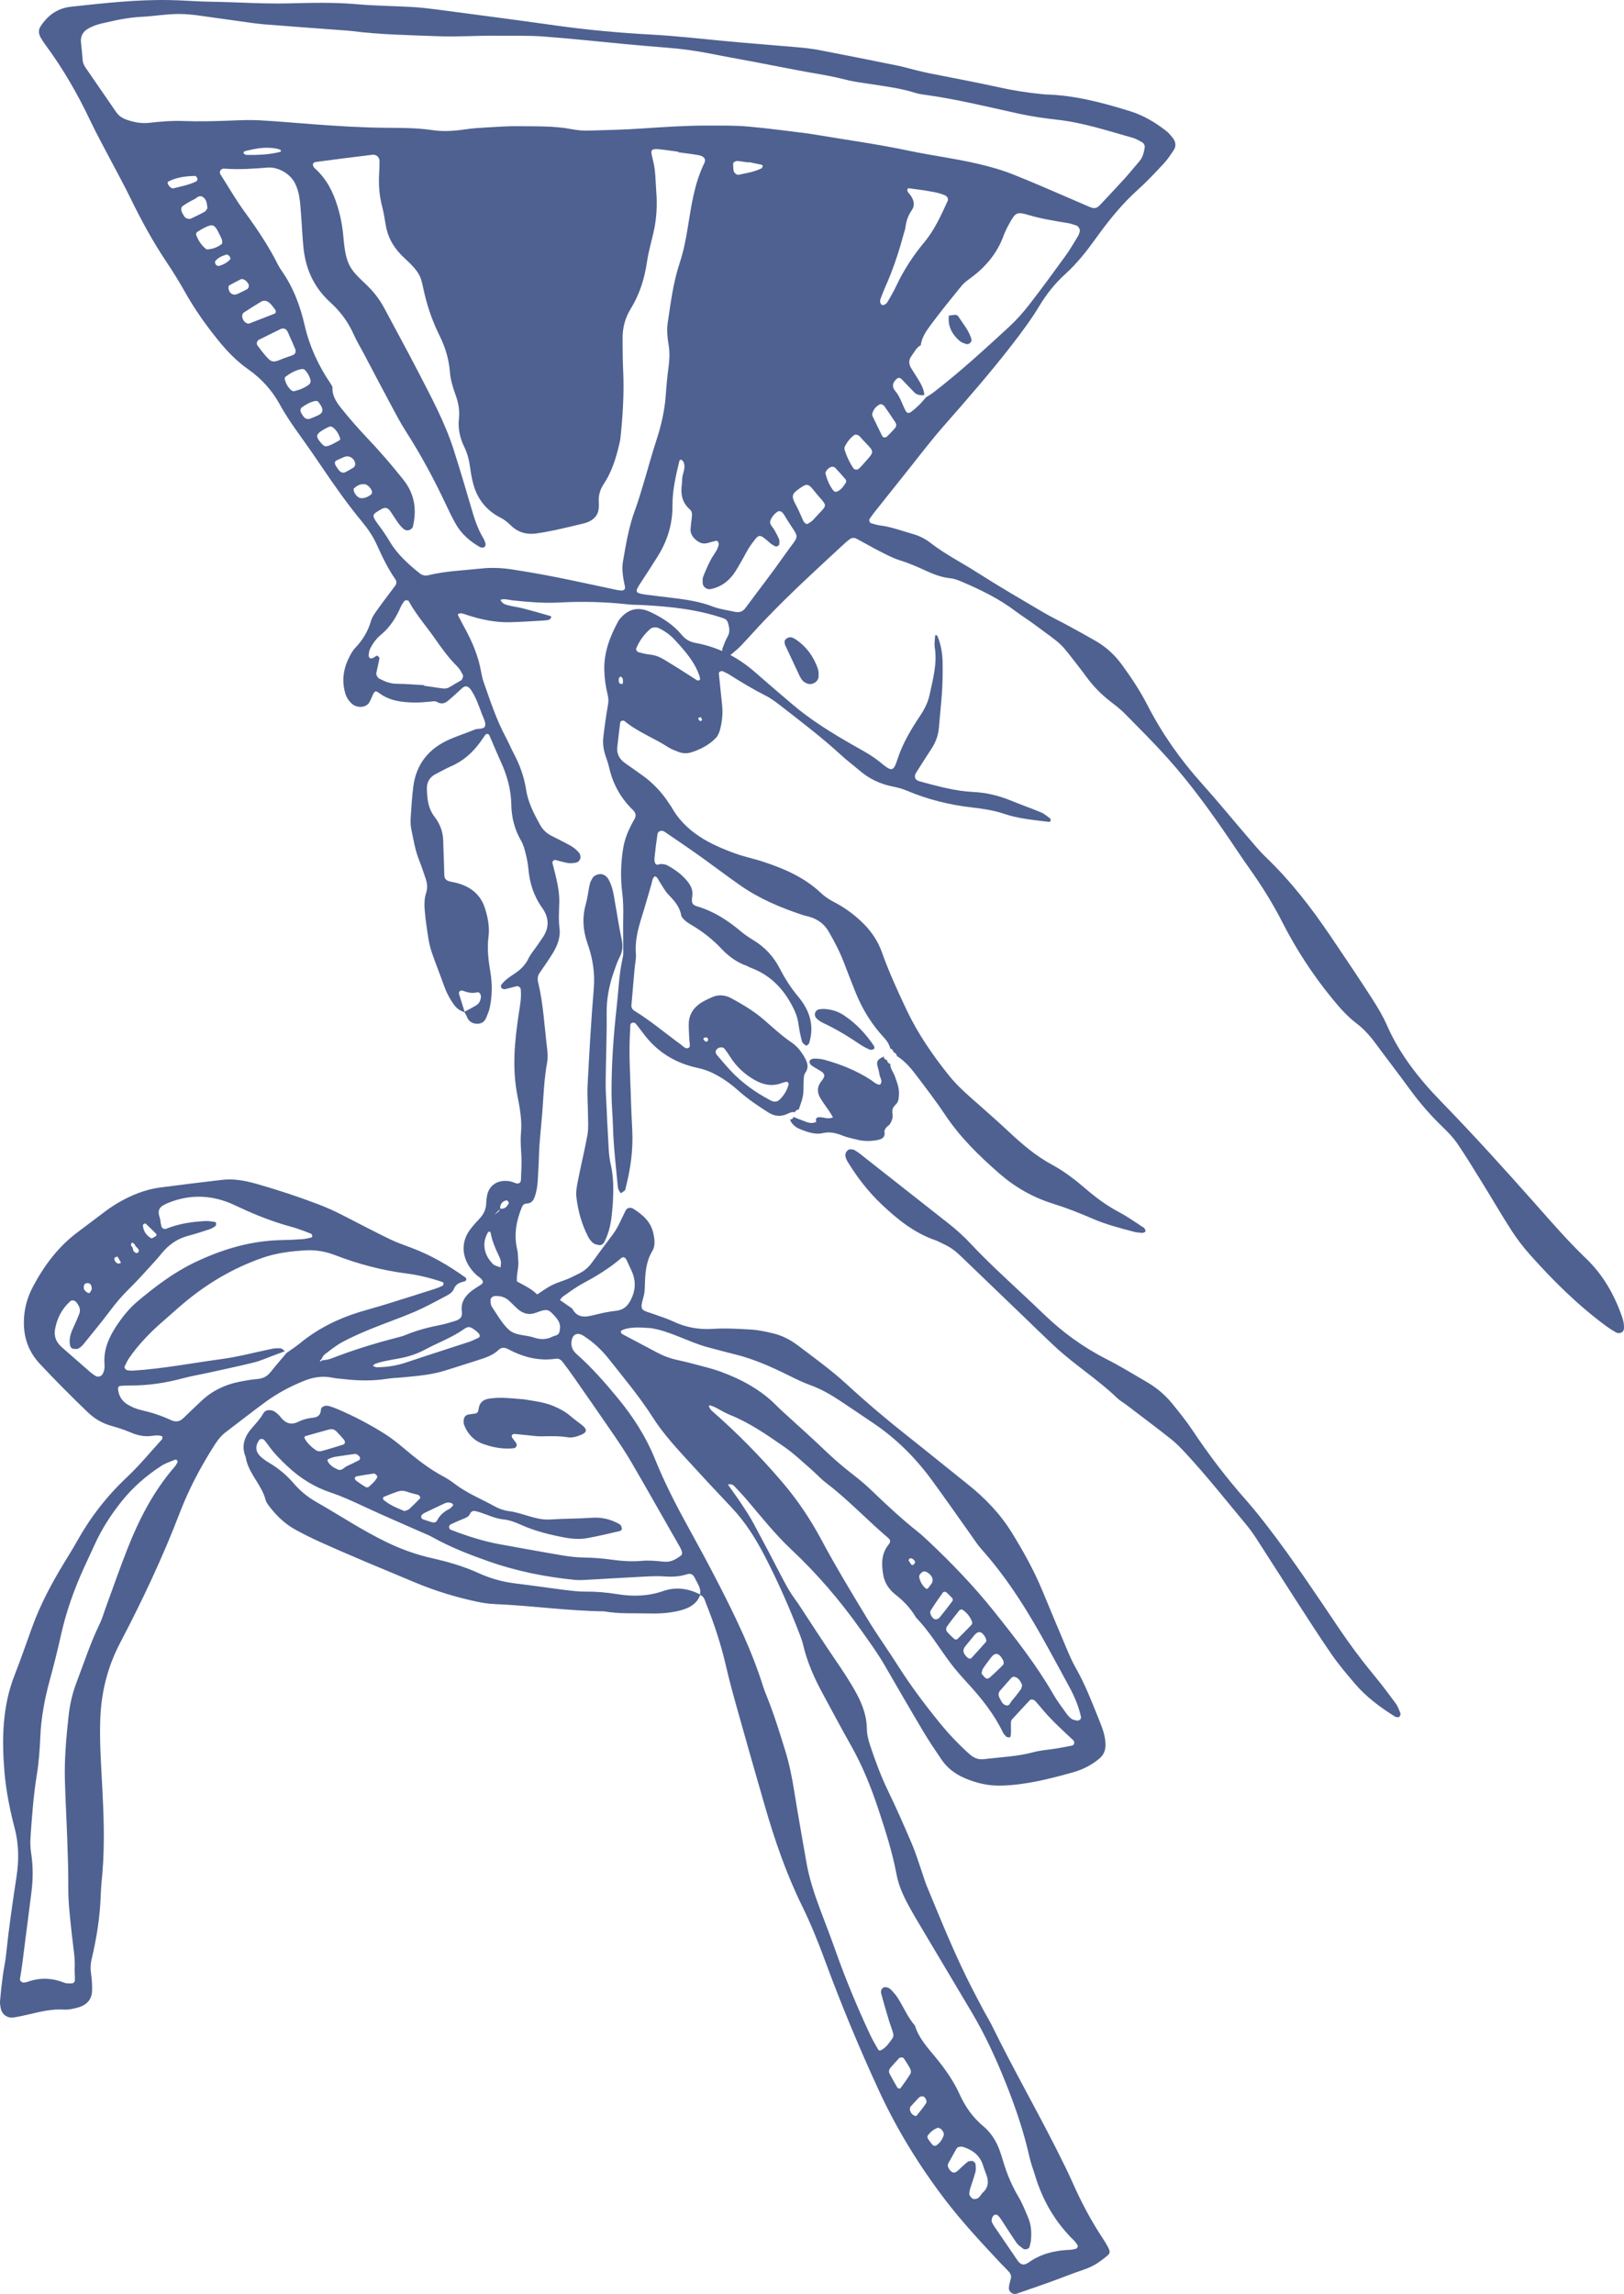 <?xml version="1.0" encoding="UTF-8"?> <svg xmlns="http://www.w3.org/2000/svg" viewBox="0 0 83.945 118.53" fill="none"><path d="M16.638 70.292C16.786 70.266 16.946 70.262 17.08 70.21C18.199 69.774 19.352 69.413 20.532 69.112C20.679 69.074 20.827 69.035 20.965 68.978C21.548 68.736 22.163 68.576 22.796 68.453C23.036 68.407 23.265 68.328 23.498 68.261C23.748 68.189 23.917 68.071 23.874 67.776C23.803 67.294 24.046 66.948 24.413 66.673C24.552 66.569 24.708 66.482 24.853 66.383C25.005 66.281 24.997 66.186 24.824 66.031C24.753 65.967 24.667 65.918 24.6 65.853C23.881 65.157 23.759 64.263 24.295 63.538C24.447 63.331 24.625 63.142 24.8 62.952C25.002 62.734 25.122 62.485 25.131 62.183C25.135 62.039 25.152 61.894 25.181 61.755C25.297 61.196 25.792 60.914 26.415 61.05C26.507 61.07 26.594 61.119 26.686 61.145C26.813 61.181 26.922 61.108 26.927 60.971C26.942 60.538 26.974 60.104 26.948 59.669C26.925 59.29 26.895 58.913 26.93 58.538C26.99 57.9 26.872 57.254 26.747 56.62C26.461 55.173 26.605 53.777 26.815 52.384C26.88 51.958 26.964 51.538 26.914 51.096C26.905 51.022 26.787 50.936 26.706 50.956C26.5 51.007 26.298 51.068 26.089 51.112C26.043 51.121 25.961 51.088 25.925 51.051C25.894 51.017 25.88 50.935 25.902 50.902C26.084 50.638 26.363 50.467 26.628 50.287C26.924 50.086 27.161 49.851 27.314 49.531C27.422 49.302 27.597 49.104 27.742 48.893C27.855 48.728 27.97 48.565 28.08 48.399C28.395 47.923 28.379 47.403 28.03 46.915C27.579 46.283 27.378 45.616 27.314 44.905C27.291 44.644 27.24 44.38 27.175 44.121C27.118 43.893 27.06 43.652 26.938 43.445C26.586 42.843 26.44 42.209 26.429 41.567C26.416 40.794 26.211 40.06 25.877 39.334C25.674 38.893 25.492 38.445 25.299 38.001C25.258 37.909 25.141 37.893 25.085 37.971C25.002 38.086 24.924 38.206 24.84 38.321C24.452 38.863 23.97 39.309 23.321 39.59C23.047 39.709 22.792 39.858 22.527 39.992C22.205 40.153 22.054 40.42 22.066 40.761C22.082 41.256 22.117 41.755 22.46 42.2C22.757 42.585 22.9 43.001 22.91 43.452C22.918 43.858 22.938 44.266 22.952 44.673C22.959 44.876 22.954 45.079 22.973 45.282C22.985 45.408 23.083 45.498 23.214 45.535C23.368 45.577 23.527 45.596 23.68 45.641C24.379 45.847 24.854 46.261 25.067 46.926C25.224 47.417 25.314 47.917 25.251 48.402C25.172 49.011 25.244 49.611 25.347 50.225C25.451 50.836 25.44 51.449 25.321 52.043C25.282 52.237 25.202 52.422 25.124 52.604C25.038 52.802 24.871 52.913 24.624 52.896C24.376 52.878 24.214 52.75 24.129 52.526C24.098 52.442 24.044 52.364 24 52.283C24.207 52.171 24.419 52.065 24.619 51.943C24.777 51.847 24.843 51.69 24.859 51.51C24.871 51.385 24.774 51.244 24.671 51.271C24.42 51.339 24.183 51.289 23.936 51.195C23.797 51.143 23.691 51.24 23.73 51.366C23.826 51.678 23.925 51.99 24.022 52.302C23.798 52.239 23.62 52.119 23.483 51.934C23.239 51.606 23.065 51.254 22.933 50.883C22.753 50.373 22.55 49.87 22.371 49.36C22.282 49.106 22.203 48.846 22.16 48.586C22.074 48.063 21.995 47.539 21.952 47.015C21.929 46.728 21.932 46.422 22.02 46.159C22.107 45.896 22.092 45.657 22.002 45.398C21.893 45.086 21.796 44.771 21.672 44.464C21.454 43.927 21.371 43.373 21.257 42.824C21.215 42.624 21.218 42.415 21.231 42.215C21.264 41.696 21.297 41.177 21.361 40.663C21.505 39.496 22.15 38.67 23.271 38.189C23.682 38.012 24.116 37.875 24.528 37.701C24.715 37.622 25.037 37.71 25.08 37.491C25.114 37.316 24.986 37.095 24.912 36.899C24.753 36.476 24.611 36.048 24.352 35.657C24.214 35.45 24.06 35.404 23.9 35.546C23.662 35.757 23.434 35.978 23.19 36.183C23.031 36.317 22.849 36.418 22.604 36.277C22.483 36.208 22.365 36.241 22.241 36.253C21.964 36.279 21.684 36.305 21.403 36.299C20.77 36.285 20.147 36.219 19.596 35.808C19.412 35.671 19.367 35.699 19.265 35.916C19.204 36.044 19.159 36.181 19.085 36.301C18.919 36.572 18.456 36.6 18.187 36.361C18.018 36.21 17.909 36.031 17.847 35.822C17.633 35.092 17.782 34.438 18.121 33.821C18.19 33.697 18.27 33.575 18.367 33.472C18.748 33.069 19.025 32.616 19.177 32.083C19.238 31.87 19.382 31.679 19.513 31.495C19.812 31.077 20.127 30.67 20.433 30.257C20.507 30.157 20.511 30.04 20.435 29.93C20.043 29.367 19.757 28.763 19.481 28.153C19.293 27.737 19.037 27.349 18.736 26.985C17.976 26.068 17.297 25.104 16.637 24.129C16.29 23.616 15.939 23.105 15.576 22.601C15.176 22.046 14.785 21.487 14.46 20.894C14.069 20.181 13.533 19.577 12.84 19.09C12.232 18.663 11.732 18.143 11.278 17.582C10.647 16.803 10.074 15.994 9.589 15.135C9.287 14.601 8.967 14.073 8.622 13.56C7.894 12.477 7.284 11.348 6.723 10.196C6.417 9.566 6.073 8.949 5.748 8.326C5.381 7.622 4.992 6.925 4.654 6.21C4.013 4.858 3.265 3.557 2.355 2.326C2.263 2.201 2.176 2.072 2.102 1.939C1.992 1.741 1.975 1.55 2.098 1.361C2.456 0.811 2.952 0.424 3.675 0.347C5.363 0.165 7.051 -0.029 8.777 0.004C9.466 0.016 10.159 0.078 10.847 0.088C12.192 0.106 13.541 0.206 14.885 0.175C16.066 0.147 17.252 0.111 18.45 0.218C19.391 0.302 20.333 0.307 21.274 0.36C21.682 0.384 22.091 0.427 22.499 0.48C24.57 0.754 26.642 1.023 28.713 1.315C30.377 1.55 32.044 1.699 33.707 1.79C34.966 1.859 36.22 2.003 37.476 2.122C38.732 2.241 39.989 2.332 41.245 2.444C41.622 2.477 42.001 2.521 42.374 2.593C43.716 2.851 45.057 3.12 46.397 3.391C46.708 3.454 47.014 3.546 47.324 3.621C47.571 3.681 47.819 3.742 48.068 3.792C49.252 4.03 50.44 4.246 51.62 4.508C52.338 4.667 53.055 4.784 53.779 4.854C53.873 4.863 53.968 4.879 54.062 4.881C55.555 4.921 57.003 5.306 58.44 5.754C59.118 5.966 59.722 6.331 60.279 6.763C60.403 6.859 60.506 6.983 60.603 7.103C60.776 7.318 60.81 7.547 60.669 7.758C60.512 7.995 60.354 8.236 60.16 8.444C59.729 8.906 59.298 9.372 58.824 9.795C57.978 10.552 57.285 11.425 56.635 12.329C56.167 12.981 55.675 13.607 55.072 14.154C54.534 14.642 54.089 15.201 53.72 15.815C53.294 16.524 52.796 17.185 52.288 17.842C51.185 19.267 49.997 20.628 48.803 21.985C48.102 22.782 47.466 23.628 46.803 24.454C46.266 25.124 45.732 25.795 45.199 26.468C45.11 26.579 45.031 26.696 44.95 26.813C44.904 26.879 44.955 27.016 45.031 27.036C45.184 27.077 45.337 27.131 45.491 27.149C46.063 27.219 46.603 27.426 47.156 27.582C47.497 27.677 47.82 27.834 48.095 28.049C48.852 28.639 49.715 29.071 50.521 29.587C51.623 30.293 52.758 30.95 53.887 31.616C54.327 31.875 54.79 32.097 55.239 32.341C55.716 32.601 56.193 32.862 56.663 33.134C57.197 33.444 57.63 33.854 57.986 34.339C58.484 35.017 58.942 35.714 59.32 36.45C60.065 37.899 61.004 39.239 62.125 40.487C62.943 41.397 63.714 42.344 64.512 43.27C64.819 43.626 65.119 43.992 65.46 44.319C66.723 45.531 67.768 46.888 68.728 48.3C69.46 49.376 70.184 50.456 70.889 51.546C71.191 52.011 71.481 52.491 71.698 52.989C72.342 54.462 73.344 55.736 74.49 56.914C76.161 58.632 77.764 60.401 79.346 62.186C80.2 63.15 81.042 64.123 81.979 65.021C82.869 65.875 83.429 66.883 83.823 67.974C83.906 68.203 83.961 68.429 83.94 68.664C83.924 68.846 83.709 68.945 83.523 68.84C83.357 68.746 83.194 68.644 83.041 68.532C81.568 67.449 80.292 66.182 79.098 64.845C78.744 64.448 78.418 64.023 78.134 63.584C77.614 62.78 77.138 61.954 76.635 61.142C76.214 60.46 75.797 59.776 75.346 59.11C75.14 58.806 74.877 58.524 74.605 58.264C73.962 57.649 73.388 56.99 72.873 56.283C72.288 55.479 71.675 54.69 71.085 53.889C70.806 53.51 70.492 53.162 70.108 52.87C69.621 52.5 69.234 52.051 68.856 51.589C67.84 50.349 66.988 49.028 66.277 47.636C65.79 46.681 65.22 45.767 64.588 44.88C64.227 44.374 63.888 43.857 63.539 43.344C62.544 41.883 61.503 40.448 60.302 39.115C59.608 38.346 58.869 37.61 58.138 36.869C57.918 36.646 57.663 36.45 57.411 36.256C56.927 35.883 56.51 35.459 56.159 34.977C56.067 34.851 55.975 34.726 55.879 34.603C54.693 33.074 55.036 33.432 53.449 32.25C53.142 32.022 52.813 31.821 52.509 31.591C51.637 30.93 50.661 30.457 49.656 30.032C49.482 29.958 49.292 29.896 49.109 29.877C48.658 29.829 48.24 29.667 47.835 29.479C47.398 29.277 46.963 29.09 46.502 28.946C46.14 28.834 45.796 28.647 45.454 28.474C45.055 28.271 44.669 28.043 44.273 27.834C44.152 27.77 44.025 27.787 43.924 27.861C43.83 27.93 43.739 28.003 43.655 28.082C42.255 29.377 40.844 30.662 39.532 32.036C39.114 32.472 38.717 32.926 38.301 33.363C38.144 33.529 37.961 33.674 37.785 33.824C37.711 33.886 37.487 33.89 37.432 33.83C37.342 33.732 37.304 33.614 37.346 33.502C37.426 33.29 37.505 33.075 37.617 32.879C37.741 32.66 37.702 32.439 37.638 32.206C37.604 32.08 37.534 31.995 37.401 31.949C36.053 31.483 34.673 31.347 33.288 31.266C33.005 31.249 32.723 31.258 32.441 31.226C31.244 31.093 30.054 31.069 28.872 31.133C28.09 31.175 27.307 31.104 26.522 31.024C26.306 31.002 26.087 30.922 25.871 30.989C25.927 31.154 26.078 31.227 26.229 31.266C26.506 31.338 26.792 31.372 27.069 31.444C27.53 31.563 27.988 31.698 28.447 31.829C28.469 31.836 28.504 31.878 28.5 31.885C28.472 31.932 28.446 31.994 28.398 32.013C28.318 32.044 28.223 32.056 28.132 32.061C27.543 32.094 26.955 32.136 26.363 32.15C25.637 32.167 24.921 32.026 24.215 31.8C24.094 31.761 23.974 31.715 23.851 31.69C23.795 31.679 23.732 31.706 23.678 31.726C23.667 31.73 23.671 31.784 23.684 31.809C23.795 32.025 23.907 32.241 24.024 32.455C24.425 33.185 24.736 33.935 24.872 34.73C24.902 34.903 24.942 35.078 25.001 35.247C25.341 36.21 25.653 37.181 26.149 38.102C26.294 38.371 26.408 38.653 26.551 38.923C26.869 39.522 27.095 40.144 27.191 40.788C27.289 41.445 27.594 42.037 27.921 42.629C28.061 42.88 28.262 43.067 28.532 43.199C28.82 43.339 29.102 43.491 29.386 43.638C29.586 43.742 29.766 43.869 29.912 44.04C30.093 44.251 30.002 44.542 29.733 44.58C29.613 44.597 29.485 44.615 29.364 44.594C29.147 44.557 28.933 44.49 28.718 44.437C28.635 44.416 28.537 44.506 28.556 44.584C28.646 44.959 28.752 45.333 28.822 45.709C28.876 45.997 28.914 46.292 28.91 46.579C28.903 47.04 28.859 47.493 28.922 47.966C28.983 48.435 28.806 48.875 28.563 49.268C28.354 49.607 28.124 49.935 27.897 50.264C27.794 50.412 27.771 50.561 27.816 50.75C28.085 51.88 28.139 53.018 28.278 54.153C28.309 54.413 28.321 54.683 28.276 54.932C28.125 55.753 28.098 56.592 28.035 57.426C27.991 58.001 27.929 58.574 27.887 59.149C27.859 59.523 27.86 59.9 27.836 60.275C27.802 60.792 27.819 61.32 27.649 61.812C27.581 62.008 27.488 62.178 27.225 62.186C27.081 62.19 27.014 62.28 26.97 62.388C26.686 63.085 26.55 63.807 26.739 64.589C26.78 64.759 26.768 64.937 26.787 65.111C26.828 65.487 26.689 65.837 26.72 66.211C27.078 66.413 27.461 66.576 27.764 66.885C28.034 66.712 28.265 66.537 28.525 66.406C28.789 66.273 29.085 66.192 29.361 66.077C29.554 65.996 29.736 65.897 29.923 65.807C30.196 65.675 30.413 65.489 30.585 65.254C30.939 64.769 31.293 64.285 31.657 63.808C31.955 63.418 32.125 62.963 32.346 62.534C32.416 62.4 32.598 62.368 32.74 62.458C33.243 62.774 33.647 63.146 33.771 63.722C33.842 64.051 33.883 64.371 33.713 64.652C33.392 65.184 33.35 65.783 33.334 66.395C33.329 66.597 33.323 66.805 33.267 66.994C33.04 67.762 33.164 67.676 33.83 67.912C34.161 68.03 34.497 68.138 34.813 68.286C35.473 68.596 36.154 68.708 36.847 68.662C37.502 68.62 38.161 68.66 38.818 68.698C39.191 68.719 39.57 68.802 39.94 68.889C40.411 68.999 40.839 69.214 41.227 69.507C42.09 70.161 42.97 70.792 43.766 71.524C44.791 72.467 45.857 73.37 46.958 74.237C47.982 75.044 48.989 75.871 50.01 76.682C50.915 77.402 51.691 78.208 52.288 79.17C52.891 80.143 53.44 81.13 53.871 82.167C54.289 83.173 54.707 84.178 55.133 85.181C55.275 85.515 55.418 85.852 55.6 86.17C56.089 87.027 56.435 87.928 56.795 88.824C56.973 89.269 57.157 89.718 57.143 90.198C57.134 90.481 57.031 90.694 56.823 90.868C56.439 91.19 55.99 91.426 55.493 91.566C54.297 91.903 53.093 92.216 51.802 92.262C51.125 92.286 50.482 92.141 49.86 91.873C49.383 91.668 48.969 91.36 48.681 90.936C48.35 90.45 48.02 89.962 47.722 89.461C47.045 88.324 46.385 87.18 45.723 86.036C45.352 85.397 44.911 84.796 44.479 84.188C43.433 82.713 42.257 81.334 40.913 80.073C40.056 79.269 39.34 78.36 38.589 77.478C38.386 77.24 38.169 77.012 37.952 76.785C37.854 76.682 37.728 76.678 37.603 76.71L37.669 76.676L37.619 76.697C37.851 77.027 38.092 77.352 38.314 77.686C38.536 78.021 38.758 78.357 38.946 78.706C39.455 79.648 39.951 80.595 40.442 81.544C40.639 81.925 40.847 82.298 41.108 82.649C41.275 82.874 41.421 83.11 41.574 83.342C42.085 84.116 42.585 84.895 43.109 85.662C43.529 86.276 43.944 86.89 44.292 87.539C44.6 88.114 44.803 88.705 44.809 89.328C44.812 89.623 44.884 89.907 44.98 90.192C45.245 90.989 45.535 91.776 45.909 92.546C46.348 93.449 46.747 94.366 47.14 95.284C47.33 95.728 47.467 96.187 47.626 96.639C47.725 96.923 47.805 97.211 47.921 97.489C48.664 99.275 49.381 101.069 50.28 102.807C50.476 103.187 50.676 103.565 50.878 103.943C51.008 104.185 51.156 104.422 51.276 104.667C52.483 107.129 53.876 109.519 55.073 111.984C55.206 112.257 55.336 112.532 55.459 112.809C55.889 113.782 56.389 114.727 56.986 115.632C57.037 115.709 57.088 115.787 57.135 115.866C57.481 116.449 57.425 116.408 56.95 116.777C56.667 116.997 56.368 117.153 56.021 117.271C55.423 117.474 54.84 117.709 54.246 117.923C53.681 118.127 53.111 118.321 52.543 118.517C52.376 118.575 52.146 118.436 52.149 118.235C52.152 118.066 52.208 117.901 52.25 117.737C52.281 117.616 52.25 117.5 52.168 117.405C52.025 117.239 51.862 117.088 51.712 116.927C50.723 115.871 49.735 114.814 48.863 113.673C47.497 111.883 46.344 109.999 45.423 108.002C44.405 105.794 43.476 103.563 42.645 101.304C42.292 100.343 41.908 99.393 41.451 98.462C40.63 96.789 40.04 95.058 39.533 93.308C39.043 91.619 38.563 89.927 38.088 88.235C37.887 87.518 37.69 86.8 37.525 86.079C37.273 84.978 36.917 83.899 36.489 82.833C36.426 82.675 36.397 82.479 36.177 82.403C36.266 82.095 36.06 81.836 35.932 81.566C35.825 81.339 35.716 81.278 35.488 81.349C35.135 81.458 34.774 81.484 34.39 81.456C34.046 81.431 33.701 81.443 33.36 81.46C32.336 81.512 31.314 81.575 30.291 81.631C30.105 81.641 29.916 81.652 29.729 81.633C28.216 81.485 26.719 81.188 25.266 80.678C24.273 80.329 23.287 79.948 22.361 79.43C22.139 79.306 21.897 79.216 21.664 79.112C20.729 78.697 19.787 78.295 18.86 77.863C18.28 77.593 17.702 77.321 17.095 77.119C16.259 76.841 15.534 76.39 14.898 75.798C14.526 75.453 14.169 75.098 13.88 74.689C13.809 74.589 13.73 74.493 13.652 74.397C13.601 74.335 13.445 74.338 13.402 74.399C13.179 74.715 13.202 75.019 13.479 75.269C13.595 75.373 13.724 75.471 13.86 75.551C14.363 75.844 14.799 76.202 15.173 76.637C15.501 77.019 15.895 77.348 16.343 77.603C17.564 78.298 18.731 79.08 20.005 79.694C20.764 80.059 21.535 80.332 22.345 80.515C23.153 80.697 23.95 80.924 24.712 81.271C25.329 81.552 25.966 81.735 26.634 81.815C27.482 81.916 28.328 82.045 29.175 82.15C29.551 82.197 29.932 82.243 30.305 82.239C30.84 82.235 31.372 82.282 31.904 82.369C32.734 82.505 33.526 82.473 34.289 82.207C34.919 81.988 35.564 82.06 36.196 82.391C36.038 82.874 35.625 83.095 35.139 83.218C34.636 83.344 34.104 83.382 33.573 83.367C32.791 83.347 32.011 83.397 31.223 83.258C29.342 83.235 27.456 82.96 25.573 82.883C25.262 82.871 24.944 82.822 24.635 82.755C23.545 82.522 22.482 82.196 21.442 81.761C19.791 81.07 18.134 80.392 16.503 79.653C16.095 79.469 15.694 79.267 15.301 79.055C14.816 78.792 14.411 78.435 14.071 78.02C13.933 77.852 13.772 77.67 13.722 77.48C13.532 76.747 12.899 76.174 12.73 75.439C12.716 75.381 12.714 75.321 12.692 75.266C12.446 74.659 12.677 74.171 13.049 73.754C13.26 73.519 13.462 73.288 13.619 73.016C13.737 72.813 14.059 72.81 14.27 72.99C14.342 73.051 14.418 73.113 14.474 73.186C14.739 73.532 15.032 73.664 15.44 73.454C15.646 73.348 15.894 73.283 16.136 73.259C16.427 73.229 16.568 73.133 16.588 72.846C16.599 72.668 16.822 72.595 17.022 72.654C17.173 72.7 17.323 72.755 17.469 72.818C18.295 73.17 19.088 73.587 19.847 74.061C20.197 74.279 20.526 74.536 20.84 74.802C21.496 75.356 22.163 75.891 22.935 76.299C23.132 76.404 23.32 76.53 23.496 76.665C24.134 77.154 24.884 77.453 25.582 77.839C25.8 77.959 26.058 78.049 26.302 78.079C27.023 78.169 27.696 78.559 28.44 78.511C29.152 78.464 29.873 78.473 30.583 78.422C31.105 78.384 31.582 78.5 32.038 78.763C32.099 78.798 32.133 78.908 32.145 78.985C32.152 79.026 32.092 79.098 32.045 79.108C31.482 79.237 30.921 79.372 30.35 79.476C29.955 79.547 29.543 79.513 29.134 79.434C28.384 79.289 27.641 79.106 26.936 78.789C26.64 78.656 26.346 78.541 26.028 78.51C25.579 78.465 25.174 78.252 24.748 78.124C24.55 78.064 24.381 78.012 24.288 78.23C24.229 78.371 24.083 78.423 23.944 78.48C23.724 78.572 23.503 78.664 23.29 78.767C23.246 78.788 23.213 78.857 23.212 78.908C23.211 78.95 23.254 79.024 23.293 79.04C24.13 79.362 24.979 79.638 25.857 79.796C26.919 79.987 27.982 80.184 29.045 80.363C29.419 80.426 29.8 80.472 30.174 80.477C30.646 80.484 31.114 80.518 31.585 80.584C32.119 80.658 32.647 80.696 33.18 80.648C33.546 80.615 33.931 80.652 34.306 80.691C34.692 80.732 34.952 80.559 35.21 80.367C35.247 80.339 35.264 80.264 35.255 80.213C35.239 80.128 35.204 80.041 35.16 79.962C35.027 79.72 34.886 79.482 34.749 79.242C34.048 78.016 33.355 76.788 32.644 75.567C32.366 75.089 32.057 74.624 31.743 74.164C31.061 73.167 30.369 72.175 29.677 71.183C29.483 70.903 29.281 70.628 29.071 70.357C28.994 70.257 28.873 70.183 28.74 70.204C27.877 70.335 27.062 70.135 26.274 69.713C26.088 69.613 25.91 69.612 25.765 69.754C25.443 70.068 24.995 70.181 24.567 70.323C24.051 70.492 23.531 70.65 23.013 70.815C22.317 71.037 21.574 71.095 20.836 71.167C20.559 71.193 20.277 71.199 20.005 71.242C19.269 71.359 18.521 71.346 17.764 71.257C17.576 71.235 17.386 71.227 17.2 71.188C16.645 71.07 16.146 71.169 15.665 71.368C14.971 71.655 14.318 72.002 13.729 72.435C13.024 72.953 12.338 73.492 11.642 74.02C11.358 74.236 11.176 74.526 10.994 74.815C10.326 75.877 9.744 76.988 9.296 78.157C8.408 80.471 7.354 82.705 6.204 84.897C5.577 86.093 5.243 87.383 5.186 88.76C5.14 89.889 5.215 91.023 5.276 92.158C5.36 93.7 5.421 95.242 5.294 96.768C5.262 97.142 5.219 97.514 5.208 97.89C5.174 99.023 4.997 100.126 4.74 101.212C4.679 101.467 4.666 101.715 4.707 101.982C4.751 102.271 4.766 102.565 4.76 102.854C4.749 103.305 4.492 103.599 4.041 103.724C3.81 103.788 3.561 103.851 3.318 103.836C2.709 103.797 2.149 103.927 1.586 104.06C1.29 104.129 0.993 104.2 0.69 104.244C0.393 104.287 0.115 104.095 0.05 103.814C0.016 103.672 -0.009 103.522 0.003 103.382C0.039 102.952 0.088 102.523 0.144 102.096C0.194 101.726 0.277 101.363 0.315 100.991C0.454 99.645 0.649 98.312 0.852 96.978C0.977 96.16 0.984 95.326 0.759 94.466C0.512 93.519 0.317 92.553 0.234 91.597C0.086 89.873 0.122 88.168 0.749 86.567C1.071 85.746 1.359 84.912 1.658 84.083C2.086 82.901 2.675 81.799 3.329 80.728C3.552 80.364 3.777 80.001 3.986 79.629C4.67 78.405 5.52 77.305 6.56 76.328C7.21 75.717 7.775 75.027 8.373 74.369C8.405 74.334 8.389 74.261 8.396 74.205L8.42 74.205L8.415 74.227C8.229 74.142 8.045 74.163 7.861 74.19C7.482 74.247 7.122 74.172 6.756 74.016C6.434 73.878 6.097 73.768 5.76 73.675C5.283 73.543 4.883 73.302 4.533 72.967C3.689 72.159 2.87 71.333 2.074 70.485C1.474 69.848 1.239 69.137 1.234 68.356C1.23 67.677 1.402 67.045 1.713 66.463C2.294 65.377 3.022 64.396 4.05 63.639C4.519 63.294 4.976 62.935 5.444 62.588C5.961 62.205 6.522 61.885 7.144 61.648C7.511 61.508 7.891 61.408 8.289 61.357C9.357 61.218 10.425 61.083 11.497 60.961C12.091 60.893 12.69 61.007 13.273 61.173C14.344 61.479 15.403 61.828 16.449 62.224C16.899 62.394 17.331 62.594 17.758 62.813C18.554 63.221 19.346 63.637 20.15 64.028C20.522 64.208 20.917 64.343 21.305 64.489C22.299 64.865 23.203 65.398 24.061 66.009C24.134 66.061 24.114 66.18 24.018 66.204C23.776 66.264 23.563 66.341 23.468 66.586C23.393 66.778 23.203 66.888 23.021 66.983C22.497 67.258 21.98 67.544 21.433 67.779C20.693 68.096 19.922 68.359 19.175 68.664C18.678 68.868 18.184 69.082 17.717 69.333C17.381 69.513 17.085 69.753 16.784 69.982C16.698 70.047 16.658 70.163 16.596 70.256C16.574 70.272 16.551 70.287 16.529 70.303C16.544 70.319 16.559 70.335 16.574 70.351C16.599 70.33 16.619 70.311 16.638 70.292ZM25.61 62.716C25.721 62.653 25.828 62.587 25.839 62.448C26.095 62.492 26.21 62.342 26.299 62.17C26.313 62.143 26.265 62.079 26.233 62.039C26.221 62.024 26.172 62.02 26.147 62.027C25.926 62.095 25.844 62.252 25.853 62.465C25.764 62.552 25.674 62.641 25.584 62.729C25.622 62.773 25.724 62.83 25.569 62.834C25.583 62.795 25.596 62.756 25.61 62.716ZM6.996 64.376C6.986 64.35 6.982 64.317 6.963 64.298C6.924 64.26 6.876 64.228 6.832 64.194C6.809 64.238 6.763 64.283 6.768 64.327C6.774 64.374 6.826 64.42 6.858 64.467C6.872 64.525 6.874 64.588 6.904 64.638C6.932 64.682 6.986 64.726 7.037 64.743C7.116 64.768 7.208 64.662 7.168 64.576C7.133 64.502 7.055 64.442 6.996 64.376ZM25.827 65.47L25.89 65.492L25.874 65.433C25.921 65.263 25.888 65.095 25.807 64.93C25.61 64.528 25.437 64.121 25.359 63.691C25.356 63.671 25.32 63.639 25.3 63.638C25.273 63.637 25.237 63.655 25.224 63.676C24.902 64.216 24.998 64.84 25.495 65.325C25.574 65.401 25.715 65.423 25.827 65.47ZM47.622 17.823C47.368 17.943 47.272 18.188 47.119 18.389C46.964 18.593 46.961 18.807 47.107 19.038C47.222 19.22 47.338 19.401 47.451 19.583C47.614 19.846 47.758 20.114 47.78 20.413C47.593 20.428 47.406 20.425 47.258 20.272C47.041 20.049 46.828 19.824 46.613 19.6C46.51 19.492 46.417 19.502 46.312 19.612C46.136 19.799 46.084 19.977 46.29 20.221C46.427 20.382 46.521 20.58 46.604 20.771C46.907 21.459 46.866 21.518 47.469 20.964C47.615 20.83 47.736 20.672 47.869 20.526C47.991 20.448 48.12 20.377 48.234 20.29C49.616 19.226 50.891 18.055 52.165 16.883C52.545 16.533 52.889 16.144 53.203 15.739C53.85 14.905 54.472 14.053 55.09 13.2C55.323 12.877 55.52 12.53 55.728 12.191C55.772 12.12 55.789 12.033 55.816 11.953C55.843 11.873 55.744 11.685 55.651 11.655C55.501 11.606 55.349 11.553 55.195 11.527C54.509 11.413 53.823 11.307 53.147 11.104C52.577 10.933 52.488 10.988 52.209 11.486C52.085 11.708 51.963 11.936 51.877 12.175C51.548 13.083 50.95 13.795 50.16 14.374C49.996 14.494 49.828 14.618 49.703 14.77C49.162 15.434 48.62 16.099 48.111 16.786C47.877 17.102 47.644 17.435 47.592 17.847L47.622 17.823ZM14.813 69.906C15.049 69.737 15.295 69.579 15.518 69.396C16.405 68.67 17.428 68.15 18.566 67.798C18.998 67.665 19.438 67.55 19.871 67.416C20.736 67.149 21.598 66.876 22.461 66.602C22.604 66.557 22.743 66.5 22.875 66.435C22.912 66.417 22.923 66.35 22.931 66.302C22.934 66.286 22.892 66.249 22.865 66.24C22.259 66.035 21.645 65.882 21.013 65.801C19.754 65.64 18.523 65.316 17.326 64.855C16.834 64.665 16.331 64.577 15.839 64.603C15.065 64.643 14.293 64.74 13.58 64.988C12.029 65.525 10.673 66.341 9.467 67.358C9.114 67.656 8.775 67.971 8.424 68.272C7.764 68.84 7.168 69.461 6.677 70.165C6.581 70.304 6.515 70.461 6.438 70.612C6.409 70.67 6.512 70.796 6.591 70.802C6.684 70.81 6.779 70.826 6.871 70.821C8.42 70.723 9.922 70.429 11.445 70.224C12.327 70.106 13.179 69.872 14.047 69.696C14.193 69.667 14.352 69.654 14.504 69.669C14.58 69.677 14.655 69.765 14.73 69.816C14.535 69.889 14.34 69.962 14.144 70.034C13.806 70.158 13.479 70.31 13.128 70.397C12.333 70.595 11.526 70.763 10.724 70.94C10.308 71.032 9.883 71.101 9.474 71.211C8.591 71.449 7.687 71.592 6.743 71.588C6.557 71.587 6.371 71.593 6.19 71.614C6.149 71.618 6.096 71.696 6.099 71.741C6.12 72.08 6.275 72.379 6.594 72.571C6.808 72.701 7.055 72.803 7.297 72.859C7.828 72.979 8.341 73.145 8.835 73.375C9.117 73.506 9.311 73.44 9.494 73.26C9.802 72.957 10.118 72.661 10.433 72.365C10.972 71.861 11.632 71.538 12.4 71.39C12.699 71.332 13.002 71.278 13.309 71.252C13.61 71.227 13.82 71.104 13.99 70.891C14.256 70.557 14.538 70.234 14.813 69.906ZM41.809 6.903C43.774 7.232 45.373 7.448 46.962 7.785C48.143 8.034 49.338 8.183 50.519 8.457C51.173 8.609 51.813 8.788 52.437 9.041C52.852 9.21 53.267 9.377 53.678 9.553C54.56 9.929 55.439 10.312 56.32 10.691C56.574 10.8 56.698 10.769 56.883 10.569C57.293 10.127 57.71 9.691 58.115 9.245C58.384 8.948 58.634 8.635 58.897 8.332C59.073 8.129 59.128 7.879 59.17 7.624C59.189 7.512 59.122 7.391 59 7.33C58.858 7.258 58.718 7.168 58.567 7.126C57.279 6.764 56.003 6.34 54.673 6.19C54.015 6.115 53.353 6.023 52.701 5.881C51.054 5.523 49.415 5.113 47.749 4.889C47.593 4.868 47.434 4.839 47.283 4.791C46.577 4.568 45.855 4.476 45.135 4.363C44.666 4.289 44.19 4.239 43.729 4.12C43.109 3.961 42.486 3.851 41.861 3.745C41.517 3.687 41.174 3.618 40.831 3.553C40.176 3.428 39.522 3.3 38.867 3.176C38.181 3.046 37.493 2.926 36.808 2.788C36.027 2.632 35.245 2.521 34.458 2.462C33.736 2.408 33.014 2.342 32.292 2.275C30.879 2.144 29.466 1.988 28.053 1.884C27.27 1.827 26.489 1.856 25.708 1.846C24.676 1.833 23.656 1.912 22.619 1.871C21.145 1.812 19.674 1.795 18.197 1.605C18.008 1.581 17.82 1.572 17.631 1.558C16.312 1.459 14.994 1.366 13.675 1.259C13.267 1.226 12.859 1.16 12.451 1.106C12.075 1.055 11.699 0.997 11.322 0.949C10.664 0.866 10 0.734 9.346 0.723C8.662 0.711 7.99 0.836 7.308 0.87C6.588 0.905 5.906 1.062 5.225 1.22C4.99 1.274 4.76 1.364 4.558 1.478C4.287 1.632 4.149 1.875 4.187 2.199C4.22 2.489 4.25 2.78 4.269 3.07C4.279 3.222 4.326 3.357 4.417 3.487C4.945 4.252 5.473 5.017 5.999 5.784C6.127 5.97 6.292 6.094 6.517 6.175C6.915 6.318 7.301 6.393 7.72 6.345C8.301 6.279 8.894 6.231 9.486 6.253C10.303 6.284 11.11 6.263 11.919 6.231C12.416 6.212 12.915 6.189 13.415 6.216C14.357 6.267 15.299 6.355 16.241 6.424C17.465 6.514 18.688 6.591 19.909 6.602C20.722 6.61 21.535 6.602 22.355 6.724C22.923 6.809 23.479 6.768 24.031 6.686C24.425 6.627 24.829 6.603 25.231 6.58C25.758 6.55 26.286 6.512 26.817 6.52C27.723 6.533 28.628 6.499 29.542 6.673C29.821 6.726 30.11 6.757 30.388 6.75C31.322 6.726 32.256 6.701 33.184 6.639C34.299 6.566 35.412 6.487 36.537 6.489C37.255 6.491 37.976 6.475 38.695 6.54C39.857 6.645 41.018 6.809 41.809 6.903ZM53.285 115.808C53.279 115.834 53.249 115.973 53.213 116.11C53.191 116.196 52.98 116.26 52.899 116.198C52.775 116.103 52.633 116.012 52.549 115.891C52.265 115.485 52.005 115.065 51.732 114.653C51.682 114.578 51.622 114.502 51.55 114.448C51.516 114.422 51.423 114.426 51.386 114.452C51.275 114.53 51.226 114.736 51.282 114.84C51.325 114.921 51.37 115.002 51.422 115.078C51.806 115.641 52.194 116.201 52.575 116.765C52.726 116.989 52.883 117.105 53.183 116.893C53.799 116.458 54.526 116.272 55.323 116.247C55.415 116.244 55.503 116.217 55.593 116.2C55.68 116.184 55.743 116.064 55.697 116.002C55.642 115.928 55.596 115.847 55.53 115.782C54.529 114.81 53.887 113.675 53.508 112.42C53.413 112.105 53.29 111.794 53.219 111.477C52.929 110.172 52.496 108.899 51.991 107.633C51.486 106.368 50.917 105.13 50.207 103.938C49.356 102.511 48.505 101.084 47.657 99.655C47.422 99.259 47.184 98.863 46.966 98.459C46.688 97.947 46.449 97.42 46.345 96.863C46.127 95.699 45.761 94.558 45.383 93.422C45.013 92.313 44.573 91.22 43.979 90.173C43.48 89.293 43.011 88.4 42.528 87.512C42.087 86.703 41.721 85.873 41.517 84.999C41.477 84.826 41.417 84.654 41.352 84.486C40.823 83.106 40.225 81.746 39.538 80.417C39.076 79.524 38.54 78.656 37.815 77.893C36.991 77.025 36.178 76.149 35.374 75.266C34.781 74.616 34.2 73.956 33.733 73.223C33.069 72.178 32.26 71.219 31.488 70.239C31.297 69.995 31.08 69.761 30.849 69.547C30.642 69.355 30.409 69.184 30.171 69.027C29.867 68.827 29.618 68.925 29.553 69.245C29.497 69.52 29.565 69.752 29.808 69.968C30.595 70.663 31.276 71.444 31.933 72.24C32.735 73.21 33.397 74.25 33.853 75.381C34.318 76.532 34.881 77.646 35.488 78.748C36.049 79.768 36.605 80.79 37.135 81.822C38.029 83.561 38.876 85.315 39.449 87.151C39.494 87.293 39.549 87.434 39.606 87.574C39.994 88.526 40.293 89.498 40.593 90.469C40.805 91.156 40.942 91.85 41.053 92.549C41.248 93.77 41.469 94.989 41.68 96.208C41.826 97.053 42.099 97.878 42.407 98.696C42.671 99.401 42.945 100.103 43.195 100.811C43.716 102.285 44.322 103.736 44.993 105.168C45.108 105.414 45.253 105.65 45.388 105.89C45.427 105.959 45.483 105.964 45.548 105.93C45.819 105.786 45.971 105.542 46.136 105.312C46.18 105.251 46.19 105.145 46.169 105.066C46.107 104.837 46.014 104.612 45.945 104.384C45.808 103.926 45.672 103.469 45.55 103.009C45.52 102.898 45.541 102.777 45.655 102.703C45.752 102.64 45.952 102.691 46.074 102.825C46.179 102.94 46.289 103.056 46.373 103.184C46.695 103.673 46.904 104.215 47.298 104.67C47.482 105.293 47.931 105.785 48.349 106.289C48.851 106.895 49.294 107.527 49.609 108.225C49.888 108.842 50.271 109.396 50.822 109.856C51.247 110.212 51.514 110.661 51.687 111.152C51.747 111.322 51.799 111.493 51.851 111.665C52.038 112.297 52.289 112.907 52.637 113.495C52.84 113.837 52.986 114.205 53.138 114.567C53.294 114.936 53.337 115.314 53.285 115.808ZM35.054 7.867C35.055 7.858 35.055 7.849 35.056 7.84C34.836 7.809 34.617 7.779 34.397 7.749C33.489 7.628 33.63 7.72 33.782 8.405C33.893 8.903 33.882 9.394 33.922 9.888C33.98 10.62 33.938 11.339 33.773 12.04C33.655 12.541 33.516 13.037 33.44 13.547C33.312 14.408 33.058 15.215 32.603 15.952C32.313 16.42 32.175 16.944 32.181 17.506C32.186 18.058 32.186 18.609 32.212 19.162C32.267 20.329 32.19 21.48 32.072 22.626C32.057 22.768 32.02 22.907 31.987 23.046C31.821 23.743 31.601 24.419 31.201 25.02C31.023 25.287 30.933 25.583 30.951 25.914C30.958 26.03 30.957 26.146 30.948 26.261C30.922 26.608 30.717 26.835 30.396 26.972C30.287 27.018 30.167 27.046 30.049 27.075C29.604 27.181 29.161 27.29 28.714 27.386C28.386 27.456 28.053 27.517 27.718 27.564C27.229 27.633 26.78 27.513 26.408 27.152C26.25 26.998 26.094 26.861 25.884 26.756C25.12 26.37 24.666 25.758 24.461 24.999C24.384 24.713 24.336 24.42 24.296 24.13C24.248 23.777 24.164 23.433 24.002 23.102C23.769 22.625 23.667 22.138 23.722 21.64C23.767 21.232 23.703 20.832 23.557 20.429C23.414 20.033 23.287 19.634 23.256 19.221C23.207 18.574 23.022 17.95 22.72 17.341C22.38 16.657 22.13 15.952 21.954 15.225C21.736 14.326 21.852 14.2 20.851 13.282C20.804 13.24 20.762 13.193 20.718 13.148C20.287 12.704 20.032 12.196 19.938 11.625C19.885 11.305 19.835 10.984 19.752 10.668C19.6 10.086 19.564 9.508 19.6 8.928C19.613 8.727 19.619 8.524 19.617 8.322C19.615 8.123 19.453 7.972 19.25 7.997C18.272 8.115 17.294 8.238 16.319 8.37C16.156 8.392 16.115 8.556 16.278 8.702C16.892 9.252 17.222 9.93 17.445 10.655C17.604 11.171 17.702 11.691 17.747 12.218C17.872 13.664 18.068 13.898 18.907 14.682C18.953 14.725 18.996 14.771 19.041 14.815C19.381 15.152 19.653 15.526 19.871 15.935C20.459 17.043 21.066 18.143 21.639 19.256C22.311 20.559 23.009 21.855 23.448 23.231C23.758 24.2 24.048 25.173 24.332 26.146C24.499 26.721 24.666 27.292 24.992 27.824C25.039 27.901 25.062 27.99 25.094 28.074C25.121 28.144 25.059 28.289 24.998 28.29C24.939 28.292 24.867 28.3 24.819 28.273C24.278 27.968 23.833 27.57 23.541 27.045C23.362 26.724 23.204 26.394 23.049 26.064C22.44 24.769 21.759 23.504 20.974 22.279C20.692 21.838 20.451 21.376 20.206 20.918C19.728 20.028 19.261 19.134 18.789 18.242C18.618 17.918 18.425 17.6 18.277 17.269C18 16.648 17.609 16.107 17.08 15.628C16.217 14.846 15.8 13.884 15.69 12.828C15.629 12.246 15.607 11.664 15.561 11.083C15.537 10.762 15.52 10.44 15.462 10.122C15.421 9.893 15.347 9.658 15.236 9.445C14.982 8.961 14.363 8.614 13.824 8.659C13.082 8.721 12.34 8.769 11.584 8.712C11.419 8.7 11.31 8.875 11.394 9.007C11.809 9.658 12.193 10.326 12.65 10.953C13.293 11.834 13.897 12.729 14.374 13.688C14.428 13.797 14.497 13.901 14.568 14.003C15.18 14.883 15.527 15.84 15.753 16.83C15.994 17.882 16.446 18.866 17.073 19.798C17.123 19.872 17.188 19.961 17.185 20.036C17.163 20.479 17.427 20.834 17.701 21.171C18.093 21.656 18.507 22.13 18.939 22.586C19.612 23.295 20.249 24.028 20.85 24.787C21.46 25.556 21.542 26.379 21.34 27.221C21.324 27.29 21.234 27.355 21.158 27.386C21.037 27.436 20.911 27.385 20.816 27.292C20.726 27.205 20.642 27.109 20.571 27.008C20.446 26.831 20.336 26.646 20.213 26.467C20.043 26.217 19.917 26.183 19.676 26.329C19.277 26.572 19.167 26.585 19.522 27.061C19.746 27.36 19.959 27.667 20.147 27.984C20.533 28.635 21.094 29.142 21.691 29.621C21.823 29.727 21.981 29.762 22.137 29.723C23.028 29.504 23.964 29.473 24.884 29.375C25.414 29.318 25.945 29.342 26.477 29.424C27.229 29.541 27.98 29.67 28.728 29.818C29.788 30.029 30.845 30.263 31.903 30.486C31.965 30.499 32.028 30.5 32.091 30.509C32.237 30.529 32.332 30.45 32.305 30.318C32.212 29.882 32.127 29.443 32.201 29.013C32.357 28.11 32.507 27.205 32.827 26.347C32.995 25.894 33.128 25.427 33.268 24.964C33.491 24.228 33.689 23.483 33.928 22.753C34.177 21.991 34.359 21.217 34.414 20.406C34.447 19.916 34.495 19.429 34.56 18.945C34.61 18.572 34.624 18.202 34.561 17.819C34.498 17.441 34.459 17.061 34.514 16.687C34.67 15.637 34.801 14.584 35.136 13.576C35.333 12.984 35.453 12.365 35.554 11.74C35.738 10.611 35.895 9.468 36.405 8.433C36.512 8.217 36.389 8.063 36.089 8.013C35.745 7.954 35.399 7.914 35.054 7.867ZM33.647 68.625C33.198 68.599 32.692 68.536 32.222 68.7C32.168 68.719 32.104 68.754 32.088 68.799C32.077 68.831 32.127 68.911 32.17 68.934C32.761 69.251 33.357 69.559 33.947 69.876C34.289 70.06 34.644 70.192 35.021 70.272C35.332 70.338 35.641 70.416 35.949 70.499C36.378 70.615 36.815 70.715 37.233 70.868C38.325 71.268 39.333 71.807 40.149 72.64C40.347 72.842 40.565 73.029 40.774 73.222C41.379 73.778 41.995 74.324 42.588 74.892C43.022 75.308 43.471 75.705 43.948 76.078C44.298 76.351 44.65 76.628 44.968 76.933C45.767 77.698 46.57 78.457 47.444 79.148C47.643 79.306 47.828 79.48 48.012 79.653C49.21 80.781 50.341 81.96 51.358 83.231C52.469 84.621 53.566 86.017 54.444 87.54C54.642 87.885 54.89 88.209 55.123 88.537C55.194 88.637 55.282 88.734 55.382 88.808C55.452 88.86 55.555 88.88 55.646 88.899C55.777 88.927 55.9 88.822 55.877 88.715C55.764 88.191 55.556 87.689 55.295 87.203C54.933 86.53 54.566 85.858 54.198 85.187C53.21 83.384 52.142 81.625 50.73 80.044C50.522 79.811 50.357 79.547 50.176 79.295C49.51 78.36 48.855 77.418 48.177 76.491C47.344 75.352 46.351 74.348 45.144 73.535C44.562 73.142 43.983 72.747 43.397 72.361C42.917 72.045 42.422 71.761 41.872 71.564C41.484 71.424 41.109 71.237 40.736 71.052C39.846 70.612 38.942 70.211 37.976 69.975C37.667 69.899 37.36 69.819 37.053 69.736C36.746 69.654 36.436 69.579 36.137 69.473C35.746 69.336 35.364 69.169 34.977 69.02C34.56 68.86 34.141 68.701 33.647 68.625ZM52.26 89.451C52.259 89.466 52.258 89.581 52.242 89.694C52.233 89.764 52.175 89.786 52.103 89.766C52.073 89.758 52.035 89.753 52.017 89.734C51.955 89.666 51.881 89.599 51.844 89.52C51.392 88.574 50.733 87.747 50.005 86.957C49.685 86.61 49.371 86.255 49.094 85.881C48.519 85.108 48.031 84.283 47.348 83.575C47.081 83.117 46.722 82.729 46.287 82.392C45.947 82.128 45.728 81.78 45.659 81.395C45.559 80.838 45.55 80.288 45.918 79.825C46.054 79.654 46.037 79.573 45.896 79.453C44.808 78.527 43.84 77.486 42.695 76.615C42.418 76.404 42.186 76.141 41.922 75.913C41.466 75.52 41.03 75.098 40.534 74.755C39.644 74.139 38.753 73.516 37.73 73.106C37.465 73 37.219 72.842 36.962 72.713C36.877 72.671 36.785 72.642 36.694 72.614C36.679 72.61 36.632 72.656 36.637 72.663C36.681 72.74 36.719 72.828 36.785 72.886C38.102 74.037 39.316 75.271 40.438 76.585C41.237 77.52 41.898 78.513 42.466 79.574C43.201 80.949 44.017 82.294 44.83 83.637C45.324 84.453 45.889 85.236 46.401 86.044C47.065 87.09 47.81 88.085 48.602 89.055C49.059 89.614 49.556 90.135 50.1 90.624C50.339 90.84 50.57 90.931 50.871 90.894C51.726 90.788 52.599 90.759 53.426 90.534C53.804 90.432 54.213 90.409 54.607 90.344C54.878 90.299 55.148 90.248 55.416 90.193C55.536 90.169 55.567 90.001 55.47 89.911C54.89 89.372 54.304 88.839 53.807 88.231C53.709 88.11 53.603 87.994 53.498 87.877C53.443 87.816 53.284 87.793 53.24 87.84C52.928 88.174 52.615 88.507 52.308 88.845C52.273 88.884 52.259 88.948 52.256 89.003C52.249 89.118 52.257 89.235 52.26 89.451ZM3.857 101.77C3.901 101.227 3.776 100.558 3.706 99.889C3.624 99.103 3.525 98.317 3.53 97.532C3.536 96.72 3.506 95.905 3.478 95.09C3.443 94.044 3.381 92.996 3.354 91.95C3.326 90.844 3.427 89.753 3.545 88.665C3.611 88.06 3.745 87.479 3.96 86.919C4.346 85.91 4.677 84.878 5.153 83.905C5.278 83.651 5.353 83.373 5.451 83.106C5.824 82.091 6.178 81.068 6.573 80.063C7.178 78.521 7.927 77.055 9.03 75.785C9.085 75.721 9.126 75.644 9.168 75.57C9.18 75.55 9.186 75.517 9.177 75.495C9.147 75.425 9.09 75.403 9.021 75.433C8.802 75.527 8.565 75.597 8.37 75.722C7.575 76.231 6.876 76.841 6.3 77.558C5.745 78.25 5.263 78.991 4.898 79.799C4.722 80.188 4.538 80.572 4.361 80.96C3.838 82.1 3.418 83.277 3.146 84.509C2.973 85.291 2.775 86.066 2.566 86.836C2.311 87.776 2.129 88.728 2.085 89.716C2.055 90.379 2.01 91.045 1.904 91.695C1.733 92.745 1.655 93.809 1.581 94.874C1.561 95.16 1.563 95.455 1.609 95.744C1.714 96.419 1.711 97.083 1.628 97.741C1.47 98.997 1.309 100.251 1.147 101.505C1.114 101.762 1.068 102.015 1.031 102.27C1.02 102.341 1.145 102.449 1.216 102.438C1.277 102.429 1.343 102.43 1.398 102.41C2.02 102.181 2.655 102.181 3.317 102.445C3.429 102.49 3.566 102.483 3.689 102.481C3.787 102.48 3.864 102.421 3.87 102.328C3.878 102.185 3.865 102.039 3.857 101.77ZM2.84 68.711C2.79 69.051 2.899 69.349 3.183 69.6C3.682 70.04 4.183 70.478 4.686 70.915C4.757 70.977 4.84 71.027 4.919 71.082C5.054 71.175 5.231 71.127 5.304 70.997C5.392 70.842 5.416 70.675 5.402 70.499C5.343 69.768 5.608 69.144 5.985 68.563C6.311 68.06 6.687 67.59 7.16 67.198C8.055 66.457 8.975 65.751 10.059 65.232C11.468 64.558 12.954 64.098 14.611 64.074C14.954 64.069 15.296 64.051 15.636 64.026C15.789 64.015 15.938 63.976 16.086 63.944C16.112 63.939 16.147 63.904 16.144 63.885C16.136 63.838 16.119 63.764 16.086 63.75C15.85 63.653 15.611 63.562 15.369 63.483C15.127 63.403 14.879 63.341 14.636 63.267C13.779 63.005 12.954 62.663 12.144 62.277C10.97 61.718 9.815 61.701 8.697 62.152C8.233 62.34 8.113 62.507 8.266 62.949C8.295 63.032 8.292 63.123 8.308 63.21C8.318 63.268 8.335 63.325 8.35 63.382C8.368 63.457 8.497 63.527 8.576 63.495C9.221 63.233 9.916 63.124 10.634 63.091C10.785 63.084 10.943 63.116 11.098 63.135C11.124 63.139 11.169 63.173 11.17 63.191C11.171 63.245 11.175 63.319 11.14 63.346C11.05 63.414 10.947 63.479 10.836 63.515C10.464 63.638 10.09 63.758 9.709 63.86C9.224 63.991 8.836 64.242 8.515 64.582C8.338 64.77 8.184 64.977 8.009 65.167C7.563 65.653 7.128 66.15 6.655 66.613C6.303 66.957 5.991 67.325 5.699 67.715C5.254 68.309 4.778 68.882 4.31 69.459C4.24 69.546 4.15 69.629 4.048 69.68C3.979 69.714 3.872 69.703 3.783 69.689C3.67 69.673 3.632 69.574 3.617 69.491C3.563 69.19 3.645 68.919 3.764 68.656C3.881 68.397 4 68.139 4.101 67.873C4.18 67.67 4.097 67.477 3.953 67.295C3.868 67.187 3.721 67.155 3.633 67.234C3.189 67.633 2.94 68.134 2.84 68.711ZM35.267 24.672C35.304 24.419 35.442 24.18 35.347 23.909C35.329 23.858 35.288 23.802 35.241 23.77C35.185 23.732 35.129 23.763 35.112 23.834C34.934 24.584 34.754 25.332 34.761 26.123C34.769 27.101 34.481 27.988 33.967 28.795C33.677 29.251 33.386 29.707 33.088 30.158C32.802 30.592 32.828 30.649 33.406 30.727C33.876 30.792 34.346 30.841 34.817 30.9C35.506 30.986 36.189 31.086 36.857 31.345C37.21 31.481 37.597 31.525 37.968 31.609C38.21 31.664 38.393 31.604 38.527 31.422C39.205 30.505 39.909 29.604 40.562 28.671C41.406 27.465 41.352 27.986 40.552 26.632C40.521 26.58 40.478 26.533 40.441 26.483C40.389 26.414 40.255 26.392 40.193 26.436C40.022 26.555 39.892 26.708 39.823 26.896C39.753 27.087 39.937 27.22 40.023 27.375C40.112 27.535 40.202 27.696 40.27 27.862C40.302 27.94 40.284 28.032 40.283 28.118C40.281 28.187 40.131 28.264 40.073 28.229C39.991 28.18 39.9 28.14 39.83 28.079C39.221 27.548 39.256 27.553 38.809 28.166C38.626 28.418 38.496 28.706 38.337 28.975C38.193 29.219 38.062 29.474 37.89 29.7C37.607 30.071 37.232 30.34 36.73 30.44C36.547 30.477 36.333 30.326 36.324 30.146C36.318 30.031 36.306 29.907 36.345 29.806C36.457 29.516 36.584 29.23 36.724 28.952C36.812 28.775 36.94 28.617 37.036 28.443C37.091 28.346 37.129 28.236 37.154 28.127C37.164 28.081 37.125 28.018 37.097 27.968C37.087 27.951 37.034 27.938 37.009 27.944C36.862 27.979 36.717 28.018 36.572 28.059C36.297 28.137 36.079 28.012 35.895 27.824C35.76 27.687 35.681 27.516 35.695 27.334C35.711 27.105 35.747 26.879 35.768 26.65C35.779 26.533 35.762 26.412 35.659 26.322C35.23 25.942 35.181 25.492 35.246 25.017C35.26 24.903 35.26 24.787 35.267 24.672ZM21.916 35.401C21.916 35.412 21.917 35.423 21.917 35.433C22.042 35.451 22.167 35.467 22.292 35.485C23.254 35.624 22.949 35.656 23.741 35.206C23.792 35.177 23.859 35.152 23.88 35.107C23.914 35.037 23.955 34.937 23.924 34.874C23.845 34.714 23.751 34.547 23.622 34.42C23.193 33.996 22.847 33.521 22.513 33.038C22.056 32.38 21.513 31.768 21.132 31.067C21.097 31.002 20.935 30.999 20.893 31.062C20.832 31.156 20.762 31.247 20.718 31.349C20.478 31.899 20.171 32.403 19.69 32.798C19.444 33.001 19.257 33.257 19.123 33.541C19.077 33.641 19.064 33.759 19.056 33.872C19.053 33.918 19.093 33.993 19.134 34.015C19.174 34.035 19.246 34.01 19.295 33.99C19.349 33.968 19.389 33.924 19.441 33.896C19.463 33.884 19.512 33.877 19.525 33.889C19.562 33.925 19.62 33.98 19.614 34.014C19.568 34.265 19.509 34.514 19.454 34.763C19.432 34.863 19.51 35.012 19.611 35.066C19.895 35.217 20.18 35.33 20.511 35.331C20.977 35.334 21.447 35.376 21.916 35.401ZM28.943 67.173C29.161 67.324 29.368 67.467 29.575 67.61C29.84 68.109 30.242 68.064 30.681 67.953C31.063 67.857 31.452 67.771 31.849 67.728C32.234 67.685 32.437 67.481 32.591 67.192C32.846 66.715 32.891 66.217 32.656 65.684C32.57 65.491 32.481 65.298 32.389 65.107C32.318 64.958 32.211 64.92 32.107 65.01C31.512 65.522 30.839 65.934 30.133 66.311C29.77 66.505 29.444 66.754 29.107 66.985C29.039 67.031 28.997 67.109 28.943 67.173ZM47.777 9.836C47.429 9.789 47.21 9.758 46.992 9.73C46.963 9.727 46.911 9.74 46.909 9.754C46.902 9.802 46.894 9.861 46.919 9.903C46.964 9.981 47.037 10.047 47.088 10.124C47.251 10.373 47.297 10.62 47.13 10.86C46.949 11.121 46.845 11.411 46.805 11.73C46.788 11.87 46.734 12.004 46.697 12.141C46.447 13.075 46.138 13.987 45.744 14.867C45.663 15.048 45.596 15.235 45.523 15.42C45.479 15.53 45.473 15.642 45.567 15.745C45.62 15.804 45.796 15.731 45.86 15.627C45.918 15.53 45.977 15.434 46.032 15.334C46.127 15.161 46.227 14.989 46.311 14.809C46.698 13.985 47.186 13.223 47.774 12.52C48.31 11.88 48.643 11.127 48.986 10.381C49.035 10.275 48.963 10.143 48.848 10.093C48.46 9.924 48.05 9.893 47.777 9.836ZM28.935 68.709C28.989 68.476 28.905 68.268 28.73 68.066C28.355 67.63 28.288 67.605 27.715 67.825C27.368 67.959 27.053 67.892 26.765 67.64C26.6 67.495 26.454 67.332 26.289 67.187C26.088 67.01 25.846 66.953 25.587 66.965C25.475 66.97 25.351 67.067 25.356 67.178C25.361 67.29 25.359 67.421 25.42 67.512C25.694 67.918 25.935 68.364 26.293 68.699C26.641 69.025 27.186 68.964 27.633 69.12C27.751 69.161 27.88 69.185 28.003 69.189C28.123 69.194 28.246 69.174 28.359 69.145C28.473 69.114 28.573 69.044 28.688 69.017C28.863 68.977 28.927 68.872 28.935 68.709ZM50.274 111.651C50.333 111.704 50.413 111.744 50.419 111.786C50.436 111.928 50.457 112.079 50.423 112.211C50.346 112.514 50.234 112.808 50.142 113.107C50.118 113.186 50.109 113.27 50.101 113.354C50.094 113.429 50.242 113.62 50.331 113.625C50.416 113.629 50.519 113.607 50.579 113.559C50.667 113.488 50.713 113.373 50.797 113.296C51.09 113.033 51.12 112.714 50.977 112.346C50.911 112.178 50.854 112.008 50.796 111.837C50.637 111.364 50.275 111.088 49.786 110.932C49.676 110.897 49.495 110.93 49.45 111.008C49.308 111.255 49.171 111.503 49.032 111.752C49.018 111.776 49.011 111.804 49.001 111.83C48.962 111.928 49.048 112.104 49.19 112.216C49.28 112.287 49.393 112.265 49.512 112.157C49.681 112.002 49.844 111.839 50.026 111.697C50.084 111.652 50.196 111.664 50.274 111.651ZM19.447 70.648C19.981 70.644 20.491 70.568 20.984 70.402C22.068 70.036 23.163 69.691 24.251 69.333C24.422 69.277 24.579 69.191 24.742 69.118C24.814 69.085 24.816 68.968 24.747 68.901C24.702 68.857 24.661 68.809 24.611 68.771C24.299 68.531 24.219 68.509 23.954 68.694C23.351 69.117 22.64 69.375 21.989 69.725C21.569 69.952 21.113 70.102 20.626 70.19C20.355 70.238 20.083 70.287 19.815 70.345C19.666 70.377 19.521 70.422 19.381 70.473C19.337 70.489 19.31 70.541 19.276 70.577C19.332 70.601 19.39 70.624 19.447 70.648ZM15.273 18.223C15.273 18.167 15.289 18.107 15.269 18.058C15.142 17.754 15.011 17.451 14.873 17.151C14.795 16.982 14.649 16.931 14.496 17.006C14.127 17.187 13.759 17.369 13.39 17.551C13.286 17.603 13.237 17.753 13.305 17.844C13.454 18.04 13.598 18.241 13.765 18.424C13.975 18.655 14.078 18.771 14.488 18.587C14.702 18.49 14.937 18.428 15.157 18.341C15.206 18.322 15.235 18.263 15.273 18.223ZM41.669 27.068C41.7 27.067 41.74 27.077 41.76 27.063C41.856 26.999 41.961 26.941 42.035 26.859C42.866 25.936 42.814 26.287 42.058 25.329C41.785 24.982 41.682 24.991 41.384 25.201C40.943 25.511 40.86 25.586 41.158 26.126C41.304 26.392 41.409 26.675 41.54 26.948C41.563 26.995 41.625 27.029 41.669 27.068ZM44.243 22.452C44.215 22.46 44.182 22.461 44.16 22.476C43.946 22.633 43.791 22.835 43.673 23.062C43.649 23.109 43.64 23.177 43.656 23.229C43.758 23.572 43.913 23.898 44.121 24.206C44.163 24.268 44.315 24.286 44.37 24.236C44.413 24.197 44.459 24.161 44.497 24.118C45.329 23.176 45.245 23.469 44.413 22.521C44.378 22.482 44.3 22.474 44.243 22.452ZM17.219 73.851C17.157 73.852 17.091 73.84 17.035 73.855C16.625 73.965 16.218 74.081 15.81 74.196C15.735 74.218 15.716 74.265 15.75 74.327C15.886 74.576 16.096 74.768 16.329 74.934C16.396 74.982 16.522 75.003 16.599 74.982C16.979 74.881 17.354 74.763 17.728 74.646C17.85 74.608 17.863 74.482 17.761 74.366C17.637 74.225 17.512 74.085 17.38 73.95C17.338 73.907 17.273 73.883 17.219 73.851ZM49.422 84.717C49.448 84.705 49.481 84.699 49.5 84.68C49.74 84.441 49.98 84.202 50.213 83.958C50.245 83.924 50.264 83.853 50.249 83.809C50.158 83.552 49.989 83.336 49.752 83.172C49.721 83.15 49.62 83.167 49.596 83.198C49.367 83.482 49.142 83.769 48.932 84.066C48.894 84.12 48.9 84.246 48.944 84.301C49.056 84.442 49.199 84.563 49.333 84.689C49.353 84.707 49.392 84.708 49.422 84.717ZM20.905 78.076C20.989 78.044 21.086 78.03 21.143 77.979C21.336 77.806 21.515 77.619 21.698 77.436C21.753 77.381 21.693 77.262 21.594 77.234C21.41 77.182 21.221 77.144 21.042 77.079C20.846 77.006 20.669 77.025 20.497 77.087C20.271 77.168 20.047 77.253 19.829 77.347C19.801 77.359 19.788 77.464 19.811 77.484C20.127 77.757 20.509 77.916 20.905 78.076ZM45.566 20.884C45.536 20.888 45.501 20.883 45.476 20.895C45.286 20.99 45.166 21.142 45.1 21.332C45.083 21.381 45.078 21.449 45.1 21.497C45.265 21.847 45.436 22.195 45.609 22.543C45.643 22.611 45.783 22.623 45.845 22.561C45.985 22.421 46.125 22.281 46.253 22.133C46.329 22.045 46.356 21.935 46.279 21.819C46.093 21.541 45.907 21.262 45.715 20.988C45.683 20.943 45.617 20.918 45.566 20.884ZM11.488 12.542C11.482 12.486 11.49 12.426 11.468 12.375C11.411 12.238 11.346 12.104 11.277 11.972C11.09 11.614 10.983 11.572 10.643 11.731C10.486 11.805 10.336 11.892 10.192 11.985C10.154 12.011 10.122 12.088 10.137 12.129C10.241 12.407 10.396 12.661 10.644 12.862C10.665 12.879 10.703 12.889 10.731 12.887C11.009 12.867 11.248 12.771 11.455 12.614C11.474 12.599 11.477 12.567 11.488 12.542ZM46.644 106.308C46.589 106.316 46.513 106.306 46.484 106.336C46.325 106.5 46.176 106.672 46.028 106.844C45.95 106.935 45.928 107.045 45.991 107.163C46.119 107.402 46.249 107.641 46.39 107.876C46.407 107.904 46.526 107.927 46.537 107.912C46.719 107.663 46.9 107.412 47.06 107.15C47.098 107.088 47.09 106.973 47.053 106.901C46.958 106.714 46.836 106.537 46.722 106.358C46.707 106.336 46.67 106.324 46.644 106.308ZM12.777 16.709C12.814 16.714 12.849 16.729 12.872 16.721C13.313 16.551 13.752 16.378 14.192 16.207C14.266 16.178 14.281 16.074 14.216 15.988C14.142 15.891 14.07 15.791 13.984 15.702C13.821 15.534 13.65 15.494 13.49 15.591C13.192 15.771 12.897 15.956 12.607 16.147C12.454 16.248 12.51 16.536 12.7 16.673C12.725 16.69 12.756 16.699 12.777 16.709ZM52.836 87.08C52.764 86.893 52.682 86.73 52.488 86.655C52.338 86.595 52.271 86.703 52.197 86.786C52.028 86.976 51.858 87.165 51.692 87.357C51.588 87.478 51.601 87.617 51.681 87.758C51.755 87.887 51.803 88.043 51.965 88.103C52.18 88.184 52.205 87.99 52.288 87.895C52.455 87.703 52.611 87.503 52.76 87.299C52.807 87.234 52.815 87.144 52.836 87.08ZM16.061 19.694C16.024 19.488 15.927 19.302 15.783 19.136C15.749 19.096 15.667 19.059 15.62 19.066C15.281 19.115 15.009 19.281 14.754 19.468C14.72 19.493 14.71 19.57 14.723 19.617C14.781 19.818 14.88 20.005 15.045 20.157C15.084 20.192 15.165 20.222 15.211 20.211C15.503 20.14 15.777 20.032 15.999 19.846C16.038 19.814 16.041 19.746 16.061 19.694ZM10.722 10.762C10.695 10.546 10.694 10.324 10.498 10.187C10.298 10.048 10.168 10.237 10.024 10.306C9.814 10.406 9.615 10.525 9.429 10.657C9.376 10.695 9.354 10.809 9.373 10.879C9.402 10.989 9.472 11.095 9.537 11.197C9.595 11.287 9.78 11.338 9.869 11.295C10.106 11.182 10.345 11.071 10.573 10.944C10.642 10.905 10.678 10.818 10.722 10.762ZM50.982 84.738C50.963 84.687 50.949 84.629 50.919 84.578C50.744 84.285 50.564 84.253 50.371 84.483C50.209 84.676 50.049 84.871 49.892 85.068C49.736 85.265 49.778 85.451 50.033 85.667C50.069 85.697 50.172 85.714 50.191 85.694C50.458 85.409 50.717 85.117 50.975 84.825C50.991 84.807 50.98 84.77 50.982 84.738ZM50.737 86.471C50.799 86.546 50.851 86.621 50.917 86.684C51.005 86.768 51.099 86.733 51.163 86.676C51.398 86.464 51.631 86.252 51.847 86.024C51.891 85.978 51.89 85.854 51.854 85.788C51.634 85.385 51.442 85.354 51.203 85.672C51.067 85.854 50.929 86.035 50.806 86.225C50.763 86.293 50.76 86.384 50.737 86.471ZM43.737 24.862C43.731 24.833 43.734 24.798 43.716 24.778C43.535 24.57 43.354 24.362 43.163 24.162C43.129 24.127 43.044 24.113 42.99 24.12C42.843 24.138 42.64 24.365 42.67 24.474C42.755 24.786 42.872 25.089 43.084 25.357C43.112 25.393 43.208 25.424 43.246 25.409C43.476 25.319 43.6 25.129 43.721 24.94C43.735 24.919 43.732 24.888 43.737 24.862ZM49.25 82.663C49.243 82.635 49.245 82.599 49.227 82.58C49.123 82.471 49.019 82.36 48.903 82.263C48.874 82.239 48.767 82.246 48.747 82.273C48.522 82.589 48.299 82.908 48.095 83.238C48.061 83.294 48.096 83.41 48.136 83.484C48.175 83.558 48.252 83.646 48.327 83.668C48.393 83.687 48.508 83.645 48.552 83.592C48.785 83.314 49.003 83.024 49.224 82.737C49.239 82.717 49.242 82.688 49.25 82.663ZM18.368 75.122C18.044 75.168 17.683 75.213 17.325 75.272C17.208 75.291 17.099 75.339 16.99 75.382C16.919 75.409 16.914 75.46 16.95 75.523C17.061 75.72 17.253 75.839 17.454 75.926C17.666 76.018 17.775 75.83 17.926 75.757C18.137 75.656 18.352 75.559 18.558 75.449C18.595 75.43 18.62 75.356 18.609 75.312C18.597 75.263 18.541 75.218 18.497 75.177C18.476 75.158 18.44 75.152 18.368 75.122ZM17.588 22.693C17.581 22.664 17.579 22.634 17.568 22.606C17.495 22.406 17.388 22.222 17.208 22.082C17.165 22.049 17.078 22.025 17.037 22.042C16.9 22.098 16.769 22.167 16.647 22.245C16.331 22.45 16.318 22.562 16.583 22.875C16.766 23.09 16.831 23.096 17.067 23.001C17.231 22.936 17.38 22.842 17.534 22.757C17.558 22.744 17.57 22.715 17.588 22.693ZM38.713 8.377C38.712 8.383 38.712 8.39 38.711 8.396C38.527 8.371 38.343 8.345 38.159 8.321C38.129 8.317 38.095 8.315 38.068 8.323C37.984 8.349 37.894 8.375 37.896 8.479C37.898 8.591 37.903 8.705 37.918 8.818C37.933 8.926 38.086 9.051 38.177 9.031C38.584 8.942 39.004 8.883 39.368 8.694C39.406 8.675 39.414 8.606 39.425 8.557C39.428 8.548 39.378 8.515 39.35 8.509C39.138 8.462 38.925 8.42 38.713 8.377ZM16.405 20.727C16.372 20.722 16.34 20.71 16.313 20.715C16.041 20.765 15.818 20.898 15.606 21.045C15.564 21.075 15.536 21.137 15.53 21.19C15.518 21.301 15.71 21.595 15.817 21.631C15.872 21.65 15.943 21.66 15.993 21.645C16.107 21.611 16.21 21.555 16.321 21.513C16.726 21.358 16.775 21.182 16.471 20.786C16.453 20.762 16.425 20.744 16.405 20.727ZM23.416 77.729C23.389 77.706 23.368 77.677 23.34 77.667C23.215 77.619 23.098 77.624 22.983 77.679C22.636 77.845 22.284 78.004 21.94 78.175C21.867 78.211 21.78 78.279 21.771 78.347C21.751 78.498 21.911 78.514 22.022 78.555C22.112 78.589 22.204 78.615 22.296 78.644C22.429 78.686 22.538 78.678 22.601 78.551C22.73 78.287 22.951 78.107 23.221 77.969C23.296 77.931 23.351 77.86 23.41 77.799C23.423 77.785 23.415 77.752 23.416 77.729ZM18.363 23.997C18.358 23.711 18.063 23.504 17.803 23.608C17.667 23.662 17.534 23.724 17.402 23.787C17.293 23.838 17.28 23.939 17.365 24.076C17.412 24.153 17.465 24.228 17.522 24.3C17.61 24.411 17.736 24.454 17.846 24.399C18.001 24.322 18.152 24.236 18.295 24.142C18.335 24.116 18.341 24.046 18.363 23.997ZM10.209 9.223C10.173 9.177 10.133 9.09 10.103 9.091C9.613 9.099 9.136 9.157 8.714 9.373C8.651 9.405 8.656 9.461 8.689 9.526C8.756 9.657 8.874 9.752 8.969 9.729C9.377 9.631 9.791 9.547 10.16 9.366C10.196 9.348 10.194 9.272 10.209 9.223ZM48.571 109.965C48.542 109.957 48.506 109.935 48.483 109.942C48.257 110.017 48.092 110.163 47.958 110.338C47.931 110.373 47.934 110.455 47.96 110.497C48.038 110.621 48.128 110.742 48.23 110.852C48.255 110.879 48.36 110.88 48.396 110.855C48.587 110.723 48.713 110.544 48.781 110.327C48.816 110.218 48.707 110.028 48.571 109.965ZM12.552 14.425C12.524 14.424 12.485 14.412 12.462 14.423C12.254 14.529 12.044 14.633 11.845 14.751C11.809 14.772 11.804 14.854 11.812 14.908C11.846 15.162 12.055 15.288 12.274 15.189C12.436 15.115 12.595 15.036 12.752 14.955C12.858 14.901 12.894 14.757 12.833 14.658C12.766 14.552 12.686 14.463 12.552 14.425ZM19.5 76.327C19.492 76.29 19.496 76.252 19.478 76.235C19.435 76.195 19.372 76.132 19.333 76.137C19.031 76.176 18.732 76.226 18.435 76.281C18.391 76.29 18.33 76.346 18.334 76.38C18.339 76.429 18.387 76.489 18.434 76.523C18.585 76.635 18.741 76.742 18.903 76.837C18.943 76.86 19.036 76.853 19.066 76.824C19.229 76.67 19.408 76.528 19.5 76.327ZM14.32 7.684C13.742 7.568 13.24 7.671 12.742 7.789C12.661 7.808 12.564 7.825 12.599 7.928C12.611 7.964 12.703 8.005 12.756 8.005C13.341 8.014 13.921 7.991 14.476 7.849C14.5 7.843 14.527 7.808 14.525 7.785C14.523 7.766 14.486 7.738 14.459 7.728C14.402 7.704 14.341 7.69 14.32 7.684ZM47.277 109.317C47.307 109.323 47.356 109.343 47.364 109.333C47.537 109.117 47.721 108.907 47.868 108.676C47.922 108.591 47.879 108.456 47.783 108.359C47.713 108.286 47.565 108.307 47.48 108.401C47.349 108.544 47.215 108.685 47.084 108.828C46.96 108.964 47.073 109.249 47.277 109.317ZM18.619 25.734C18.844 25.764 19.023 25.671 19.187 25.547C19.207 25.531 19.217 25.502 19.225 25.476C19.271 25.329 19.031 25.035 18.85 25.017C18.612 24.995 18.441 25.101 18.291 25.241C18.275 25.256 18.28 25.294 18.282 25.321C18.293 25.479 18.471 25.702 18.619 25.734ZM48.209 81.652C48.2 81.471 48.106 81.385 48.013 81.301C47.904 81.203 47.753 81.165 47.675 81.228C47.587 81.299 47.487 81.377 47.517 81.51C47.564 81.714 47.66 81.902 47.828 82.057C47.885 82.109 47.943 82.108 47.986 82.047C48.083 81.91 48.212 81.788 48.209 81.652ZM7.521 63.212C7.474 63.23 7.445 63.234 7.428 63.248C7.408 63.266 7.383 63.293 7.385 63.316C7.409 63.595 7.549 63.825 7.812 63.978C7.854 64.002 7.97 63.922 8.042 63.879C8.105 63.841 8.103 63.781 8.05 63.729C7.872 63.554 7.693 63.38 7.521 63.212ZM11.219 13.72C11.25 13.728 11.285 13.751 11.309 13.744C11.545 13.677 11.752 13.566 11.906 13.391C11.928 13.367 11.893 13.276 11.858 13.233C11.824 13.192 11.74 13.14 11.705 13.152C11.477 13.227 11.251 13.313 11.119 13.511C11.097 13.543 11.13 13.614 11.149 13.664C11.158 13.686 11.195 13.702 11.219 13.72ZM4.742 66.625C4.738 66.569 4.741 66.512 4.726 66.458C4.7 66.371 4.643 66.301 4.537 66.298C4.441 66.295 4.363 66.327 4.342 66.422C4.305 66.588 4.344 66.67 4.51 66.784C4.576 66.829 4.628 66.824 4.664 66.766C4.692 66.72 4.716 66.672 4.742 66.625ZM6.07 64.922C5.997 64.957 5.923 64.969 5.917 64.999C5.895 65.114 5.959 65.215 6.069 65.277C6.108 65.299 6.174 65.28 6.224 65.271C6.235 65.269 6.246 65.223 6.236 65.206C6.185 65.111 6.126 65.017 6.07 64.922ZM47.301 80.752C47.304 80.657 47.251 80.594 47.164 80.543C47.097 80.503 47.042 80.5 46.997 80.554C46.981 80.575 46.959 80.61 46.968 80.628C47.008 80.701 47.055 80.772 47.107 80.84C47.122 80.859 47.178 80.877 47.19 80.868C47.233 80.835 47.266 80.791 47.301 80.752Z" fill="#4E6191"></path><path d="M41.102 57.467C40.898 57.425 40.752 57.541 40.588 57.598C40.277 57.708 39.991 57.655 39.702 57.472C39.167 57.132 38.643 56.779 38.174 56.359C37.846 56.064 37.492 55.801 37.105 55.582C36.775 55.395 36.435 55.259 36.054 55.177C34.968 54.946 34.055 54.409 33.366 53.543C33.193 53.326 33.033 53.1 32.857 52.885C32.828 52.85 32.738 52.831 32.689 52.841C32.643 52.85 32.584 52.905 32.582 52.947C32.561 53.376 32.542 53.805 32.54 54.235C32.538 54.638 32.552 55.041 32.566 55.445C32.601 56.425 32.628 57.406 32.681 58.387C32.737 59.438 32.585 60.446 32.327 61.437C32.32 61.464 32.314 61.498 32.294 61.514C32.231 61.565 32.162 61.609 32.095 61.656C32.059 61.607 32.016 61.561 31.99 61.509C31.963 61.456 31.943 61.397 31.938 61.34C31.842 60.301 31.713 59.262 31.686 58.224C31.671 57.647 31.611 57.068 31.61 56.493C31.605 54.995 31.711 53.511 31.876 52.036C31.972 51.185 31.997 50.322 32.188 49.489C32.232 49.299 32.214 49.09 32.214 48.889C32.216 48.401 32.203 47.911 32.214 47.423C32.223 46.992 32.219 46.563 32.164 46.127C32.064 45.344 32.09 44.57 32.216 43.808C32.305 43.269 32.531 42.784 32.8 42.317C32.898 42.146 32.863 41.995 32.71 41.846C32.06 41.216 31.672 40.477 31.485 39.651C31.44 39.451 31.368 39.253 31.302 39.055C31.198 38.741 31.147 38.422 31.184 38.109C31.25 37.543 31.327 36.978 31.427 36.419C31.458 36.245 31.455 36.083 31.413 35.911C31.306 35.48 31.246 35.048 31.236 34.614C31.216 33.695 31.531 32.885 31.95 32.109C32.003 32.011 32.082 31.924 32.163 31.844C32.513 31.5 32.973 31.309 33.66 31.642C34.27 31.938 34.814 32.293 35.241 32.806C35.424 33.025 35.639 33.162 35.95 33.219C37.125 33.434 38.154 33.961 39.051 34.751C39.688 35.311 40.333 35.862 40.98 36.411C41.919 37.208 42.969 37.856 44.041 38.47C44.535 38.754 45.046 39.014 45.485 39.376C46.097 39.879 46.175 39.898 46.395 39.22C46.66 38.405 47.096 37.681 47.566 36.976C47.789 36.642 47.968 36.29 48.05 35.903C48.219 35.1 48.453 34.307 48.318 33.447C48.287 33.25 48.326 33.048 48.337 32.849C48.338 32.835 48.375 32.81 48.387 32.815C48.415 32.824 48.45 32.846 48.459 32.869C48.642 33.317 48.717 33.776 48.724 34.237C48.731 34.727 48.726 35.217 48.696 35.702C48.657 36.331 48.584 36.955 48.534 37.582C48.502 37.99 48.368 38.354 48.146 38.69C47.881 39.091 47.627 39.499 47.368 39.903C47.225 40.127 47.284 40.304 47.538 40.372C48.451 40.618 49.361 40.877 50.305 40.921C50.959 40.951 51.604 41.1 52.229 41.356C52.755 41.572 53.293 41.759 53.817 41.978C53.985 42.048 54.129 42.18 54.281 42.288C54.3 42.301 54.305 42.339 54.308 42.365C54.316 42.44 54.277 42.474 54.197 42.464C53.423 42.367 52.646 42.302 51.889 42.046C51.347 41.863 50.787 41.784 50.227 41.719C49.071 41.586 47.946 41.307 46.857 40.846C46.627 40.749 46.378 40.688 46.134 40.638C45.501 40.509 44.938 40.248 44.446 39.827C44.112 39.542 43.757 39.276 43.435 38.979C42.487 38.107 41.456 37.326 40.438 36.532C40.166 36.32 39.887 36.101 39.581 35.947C38.928 35.618 38.308 35.243 37.694 34.853C37.587 34.786 37.469 34.738 37.355 34.682C37.287 34.648 37.149 34.722 37.156 34.79C37.213 35.337 37.267 35.884 37.326 36.431C37.375 36.87 37.324 37.295 37.217 37.707C37.175 37.867 37.099 38.035 36.984 38.151C36.637 38.499 36.196 38.733 35.705 38.881C35.504 38.941 35.278 38.933 35.064 38.848C34.888 38.779 34.705 38.714 34.548 38.613C33.808 38.132 32.961 37.823 32.276 37.254C32.214 37.203 32.067 37.254 32.059 37.327C32.007 37.751 31.954 38.175 31.908 38.6C31.87 38.943 32.01 39.224 32.328 39.443C32.614 39.64 32.895 39.844 33.178 40.044C33.755 40.451 34.22 40.948 34.589 41.522C34.623 41.574 34.664 41.622 34.693 41.674C35.41 42.977 36.663 43.619 38.029 44.108C38.474 44.267 38.94 44.36 39.39 44.506C40.512 44.87 41.584 45.33 42.45 46.155C42.657 46.352 42.896 46.497 43.151 46.63C43.631 46.881 44.064 47.194 44.461 47.557C44.981 48.032 45.364 48.575 45.589 49.21C45.948 50.223 46.401 51.207 46.866 52.19C47.438 53.399 48.201 54.51 49.055 55.575C49.541 56.182 50.15 56.685 50.737 57.206C51.207 57.622 51.677 58.038 52.134 58.466C52.822 59.109 53.528 59.722 54.379 60.18C55.021 60.526 55.595 60.974 56.145 61.446C56.671 61.898 57.226 62.305 57.849 62.635C58.295 62.871 58.707 63.167 59.131 63.442C59.174 63.47 59.19 63.539 59.213 63.59C59.237 63.645 59.11 63.714 59.005 63.701C58.881 63.687 58.754 63.683 58.634 63.651C57.902 63.46 57.168 63.269 56.468 62.966C55.799 62.675 55.125 62.411 54.43 62.194C53.389 61.869 52.464 61.341 51.643 60.624C50.597 59.711 49.621 58.753 48.863 57.615C48.421 56.952 47.932 56.313 47.449 55.673C47.135 55.257 46.813 54.84 46.342 54.554L46.369 54.587C46.351 54.472 46.281 54.394 46.161 54.355L46.193 54.39C46.176 54.275 46.11 54.195 45.987 54.158L46.016 54.184C45.956 53.845 45.68 53.61 45.466 53.357C44.917 52.708 44.514 52 44.212 51.245C44.012 50.745 43.817 50.243 43.625 49.741C43.411 49.182 43.135 48.646 42.825 48.119C42.59 47.719 42.248 47.484 41.802 47.359C41.711 47.334 41.617 47.318 41.527 47.289C40.382 46.912 39.273 46.45 38.278 45.757C37.554 45.252 36.853 44.716 36.133 44.204C35.542 43.784 34.94 43.378 34.341 42.97C34.203 42.876 34.01 42.942 33.987 43.095C33.927 43.488 33.878 43.884 33.836 44.28C33.825 44.39 33.818 44.524 33.874 44.617C33.954 44.751 34.087 44.625 34.198 44.643C34.29 44.658 34.393 44.659 34.471 44.7C34.894 44.926 35.274 45.203 35.565 45.578C35.721 45.781 35.813 45.996 35.789 46.237C35.781 46.322 35.768 46.407 35.766 46.493C35.761 46.668 35.819 46.766 36.01 46.823C36.881 47.078 37.617 47.551 38.297 48.126C38.488 48.287 38.699 48.432 38.915 48.561C39.535 48.93 39.991 49.43 40.302 50.035C40.567 50.55 40.874 51.037 41.256 51.491C41.853 52.199 42.079 52.964 41.854 53.792C41.847 53.82 41.842 53.848 41.835 53.876C41.818 53.951 41.685 54.051 41.643 54.016C41.572 53.957 41.475 53.891 41.456 53.819C41.382 53.535 41.319 53.247 41.281 52.96C41.247 52.696 41.178 52.443 41.061 52.197C40.59 51.203 39.902 50.402 38.774 49.992C38.715 49.971 38.664 49.927 38.605 49.907C38.082 49.725 37.658 49.411 37.288 49.017C36.837 48.536 36.316 48.132 35.74 47.791C35.631 47.727 35.519 47.662 35.429 47.579C35.339 47.496 35.227 47.392 35.211 47.292C35.139 46.86 34.863 46.546 34.552 46.226C34.361 46.029 34.24 45.774 34.085 45.546C34.019 45.448 33.995 45.318 33.849 45.279C33.718 45.371 33.719 45.522 33.68 45.655C33.513 46.224 33.355 46.796 33.177 47.362C32.982 47.984 32.816 48.607 32.869 49.286C32.889 49.543 32.825 49.797 32.802 50.053C32.747 50.679 32.692 51.305 32.639 51.931C32.629 52.052 32.673 52.153 32.796 52.229C33.632 52.743 34.374 53.375 35.163 53.948C35.289 54.039 35.42 54.205 35.564 54.156C35.718 54.105 35.643 53.914 35.635 53.775C35.62 53.487 35.599 53.198 35.601 52.912C35.603 52.486 35.796 52.141 36.13 51.889C36.334 51.736 36.581 51.627 36.821 51.519C37.14 51.376 37.489 51.408 37.807 51.582C38.39 51.9 38.965 52.242 39.465 52.672C39.941 53.082 40.395 53.512 40.921 53.868C41.158 54.029 41.344 54.24 41.493 54.477C41.691 54.793 41.867 55.094 41.62 55.44C41.531 55.566 41.55 55.769 41.537 55.94C41.52 56.167 41.545 56.404 41.504 56.625C41.459 56.871 41.359 57.105 41.282 57.344L41.314 57.324C41.191 57.329 41.115 57.387 41.083 57.495L41.102 57.467ZM36.191 35.109C36.181 35.052 36.176 34.994 36.158 34.939C35.92 34.215 35.41 33.634 34.883 33.065C34.651 32.814 34.372 32.609 34.055 32.456C33.923 32.393 33.718 32.407 33.623 32.489C33.295 32.772 33.049 33.111 32.886 33.505C32.859 33.57 32.931 33.683 33.019 33.703C33.202 33.746 33.386 33.803 33.569 33.819C33.859 33.844 34.114 33.949 34.359 34.099C34.6 34.246 34.842 34.394 35.081 34.545C35.399 34.746 35.714 34.951 36.032 35.152C36.054 35.166 36.094 35.163 36.12 35.155C36.147 35.148 36.168 35.125 36.191 35.109ZM40.771 55.998C40.755 55.971 40.745 55.942 40.724 55.925C40.704 55.909 40.668 55.892 40.647 55.896C40.559 55.915 40.471 55.936 40.389 55.967C39.903 56.149 39.432 56.053 38.971 55.782C38.472 55.489 38.067 55.11 37.764 54.638C37.666 54.486 37.563 54.337 37.454 54.191C37.387 54.102 37.227 54.093 37.12 54.16C36.971 54.254 36.95 54.385 37.067 54.522C37.289 54.779 37.506 55.04 37.738 55.29C38.333 55.935 39.044 56.445 39.833 56.858C40.035 56.964 40.181 56.937 40.323 56.793C40.546 56.566 40.699 56.303 40.771 55.998ZM32.202 35.296C32.2 35.232 32.208 35.152 32.189 35.075C32.179 35.03 32.126 34.991 32.092 34.949C32.057 34.98 32 35.005 31.993 35.042C31.979 35.116 31.979 35.198 32 35.273C32.009 35.306 32.082 35.334 32.129 35.353C32.141 35.358 32.169 35.323 32.202 35.296ZM36.289 37.196C36.27 37.148 36.25 37.101 36.231 37.053C36.183 37.068 36.134 37.083 36.086 37.098C36.108 37.144 36.117 37.203 36.154 37.232C36.208 37.276 36.262 37.254 36.289 37.196ZM36.508 53.597C36.459 53.612 36.388 53.613 36.366 53.646C36.33 53.698 36.443 53.828 36.516 53.825C36.538 53.824 36.564 53.806 36.576 53.789C36.63 53.714 36.599 53.634 36.508 53.597Z" fill="#4E6191"></path><path d="M43.946 59.383C44.03 59.394 44.099 59.387 44.149 59.414C44.258 59.473 44.362 59.545 44.459 59.621C45.981 60.818 47.5 62.018 49.023 63.212C49.442 63.541 49.832 63.892 50.191 64.279C50.611 64.73 51.054 65.165 51.502 65.593C52.311 66.365 53.14 67.117 53.944 67.893C54.912 68.828 55.987 69.614 57.207 70.232C57.906 70.586 58.574 71 59.252 71.393C59.775 71.695 60.23 72.075 60.6 72.533C60.966 72.986 61.334 73.442 61.653 73.921C62.481 75.163 63.386 76.354 64.389 77.488C64.797 77.949 65.179 78.43 65.552 78.915C66.86 80.615 68.032 82.391 69.225 84.155C69.788 84.988 70.388 85.795 71.036 86.577C71.427 87.05 71.794 87.54 72.155 88.032C72.261 88.176 72.314 88.35 72.385 88.513C72.416 88.584 72.349 88.727 72.292 88.726C72.234 88.724 72.164 88.731 72.12 88.704C71.346 88.218 70.616 87.679 70.032 86.991C69.614 86.499 69.192 86.005 68.83 85.48C68.172 84.529 67.554 83.556 66.927 82.588C66.268 81.569 65.62 80.544 64.96 79.525C64.795 79.271 64.618 79.02 64.422 78.784C63.379 77.534 62.375 76.255 61.258 75.056C61.027 74.808 60.787 74.56 60.52 74.349C59.76 73.75 58.984 73.169 58.213 72.582C58.064 72.469 57.893 72.376 57.76 72.249C56.754 71.278 55.545 70.523 54.523 69.57C53.933 69.019 53.357 68.455 52.775 67.896C51.723 66.886 50.671 65.876 49.621 64.864C49.372 64.625 49.097 64.425 48.777 64.282C48.633 64.218 48.497 64.134 48.35 64.083C47.247 63.702 46.378 62.994 45.563 62.222C44.883 61.578 44.324 60.849 43.842 60.073C43.762 59.944 43.694 59.815 43.698 59.663C43.701 59.533 43.835 59.381 43.946 59.383Z" fill="#4E6191"></path><path d="M31.681 62.106C31.633 62.757 31.591 63.408 31.312 64.018C31.275 64.1 31.242 64.185 31.181 64.256C31.144 64.298 31.052 64.344 30.99 64.337C30.876 64.322 30.735 64.289 30.661 64.229C30.549 64.138 30.462 64.022 30.404 63.909C30.059 63.238 29.876 62.551 29.795 61.863C29.756 61.54 29.833 61.215 29.896 60.897C30.043 60.142 30.23 59.394 30.366 58.638C30.423 58.319 30.397 57.987 30.395 57.66C30.392 57.125 30.345 56.586 30.373 56.054C30.462 54.396 30.554 52.738 30.692 51.086C30.758 50.308 30.647 49.537 30.374 48.766C30.127 48.071 30.089 47.398 30.278 46.728C30.374 46.386 30.409 46.03 30.486 45.683C30.511 45.57 30.572 45.462 30.634 45.358C30.716 45.221 30.979 45.131 31.126 45.174C31.305 45.227 31.396 45.332 31.46 45.448C31.702 45.885 31.732 46.336 31.816 46.783C31.923 47.35 31.996 47.919 32.124 48.485C32.201 48.823 32.198 49.135 32.035 49.442C31.908 49.683 31.827 49.94 31.737 50.193C31.487 50.899 31.348 51.619 31.357 52.371C31.372 53.561 31.317 54.747 31.306 55.936C31.302 56.381 31.338 56.829 31.358 57.276C31.378 57.724 31.393 58.171 31.424 58.619C31.458 59.126 31.449 59.637 31.565 60.141C31.719 60.806 31.715 61.455 31.681 62.106Z" fill="#4E6191"></path><path d="M46.022 54.95C45.998 55.192 46.175 55.389 46.255 55.608C46.365 55.913 46.484 56.217 46.468 56.537C46.458 56.735 46.455 56.933 46.292 57.08C46.161 57.199 46.098 57.347 46.131 57.535C46.167 57.743 46.101 57.929 45.99 58.094C45.945 58.161 45.854 58.199 45.806 58.265C45.76 58.327 45.706 58.411 45.719 58.481C45.777 58.799 45.531 58.878 45.303 58.916C44.978 58.97 44.637 58.973 44.297 58.885C44.055 58.822 43.806 58.775 43.574 58.685C43.22 58.545 42.901 58.459 42.512 58.55C42.138 58.638 41.719 58.493 41.339 58.335C41.098 58.235 40.915 58.071 40.827 57.832L40.809 57.858C40.924 57.846 41.001 57.79 41.038 57.689L41.006 57.708C41.232 57.797 41.456 57.891 41.684 57.972C41.86 58.035 42.037 58.051 42.198 57.961L42.152 58.004L42.193 57.98C42.164 57.863 42.151 57.747 42.315 57.729C42.55 57.701 42.8 57.862 43.058 57.73C42.996 57.629 42.939 57.528 42.873 57.431C42.722 57.205 42.556 56.986 42.415 56.757C42.245 56.481 42.227 56.205 42.398 55.948C42.444 55.879 42.499 55.814 42.545 55.744C42.658 55.572 42.621 55.463 42.406 55.331C42.247 55.234 42.077 55.149 41.931 55.037C41.873 54.994 41.825 54.873 41.848 54.82C41.875 54.759 41.98 54.7 42.057 54.699C42.238 54.698 42.428 54.707 42.605 54.756C43.45 54.988 44.259 55.312 45.002 55.791C45.154 55.89 45.282 56.034 45.481 56.049C45.665 55.872 45.468 55.674 45.454 55.487C45.444 55.347 45.382 55.207 45.353 55.065C45.302 54.82 45.367 54.735 45.7 54.585L45.671 54.558C45.674 54.683 45.752 54.753 45.875 54.789L45.843 54.753C45.857 54.871 45.919 54.952 46.049 54.984L46.022 54.95Z" fill="#4E6191"></path><path d="M27.078 72.303C27.634 72.395 28.177 72.453 28.693 72.685C28.977 72.812 29.239 72.955 29.472 73.155C29.654 73.312 29.851 73.455 30.043 73.601C30.328 73.819 30.405 73.991 30.021 74.144C29.807 74.228 29.586 74.304 29.334 74.263C28.88 74.189 28.432 74.206 27.982 74.215C27.743 74.219 27.499 74.179 27.258 74.157C27.047 74.137 26.835 74.111 26.624 74.093C26.477 74.08 26.404 74.183 26.481 74.295C26.546 74.391 26.627 74.48 26.689 74.578C26.75 74.673 26.673 74.817 26.566 74.829C26.021 74.891 25.478 74.792 24.959 74.603C24.474 74.427 24.155 74.066 23.987 73.614C23.958 73.538 23.961 73.45 23.97 73.37C23.986 73.228 24.055 73.116 24.223 73.087C24.31 73.072 24.396 73.055 24.485 73.05C24.618 73.044 24.706 72.997 24.726 72.872C24.735 72.819 24.745 72.765 24.756 72.713C24.814 72.444 25.012 72.303 25.296 72.265C25.528 72.233 25.769 72.217 26.008 72.225C26.369 72.237 26.732 72.277 27.078 72.303Z" fill="#4E6191"></path><path d="M40.936 32.938C40.962 32.951 41.052 32.984 41.128 33.036C41.7 33.42 42.058 33.94 42.272 34.54C42.319 34.674 42.318 34.825 42.312 34.965C42.304 35.162 42.114 35.327 41.906 35.345C41.74 35.359 41.531 35.25 41.431 35.096C41.398 35.045 41.364 34.994 41.339 34.94C41.083 34.4 40.829 33.859 40.578 33.317C40.555 33.266 40.563 33.204 40.558 33.147C40.549 33.036 40.761 32.883 40.936 32.938Z" fill="#4E6191"></path><path d="M49.021 16.307C49.111 16.297 49.202 16.293 49.289 16.275C49.389 16.253 49.484 16.272 49.537 16.353C49.785 16.734 50.09 17.09 50.214 17.526C50.252 17.657 50.094 17.819 49.95 17.777C49.833 17.742 49.704 17.699 49.615 17.623C49.178 17.253 48.978 16.806 49.052 16.283L49.021 16.307Z" fill="#4E6191"></path><path d="M42.661 52.135C43.114 52.177 43.392 52.306 43.649 52.479C44.27 52.896 44.755 53.426 45.16 54.02C45.223 54.111 45.205 54.213 45.123 54.226C45.067 54.235 44.998 54.257 44.953 54.236C44.787 54.158 44.62 54.076 44.469 53.974C43.86 53.561 43.233 53.177 42.562 52.863C42.452 52.811 42.346 52.742 42.253 52.665C42.156 52.587 42.1 52.481 42.126 52.363C42.152 52.248 42.239 52.169 42.355 52.148C42.497 52.124 42.651 52.136 42.661 52.135Z" fill="#4E6191"></path></svg> 